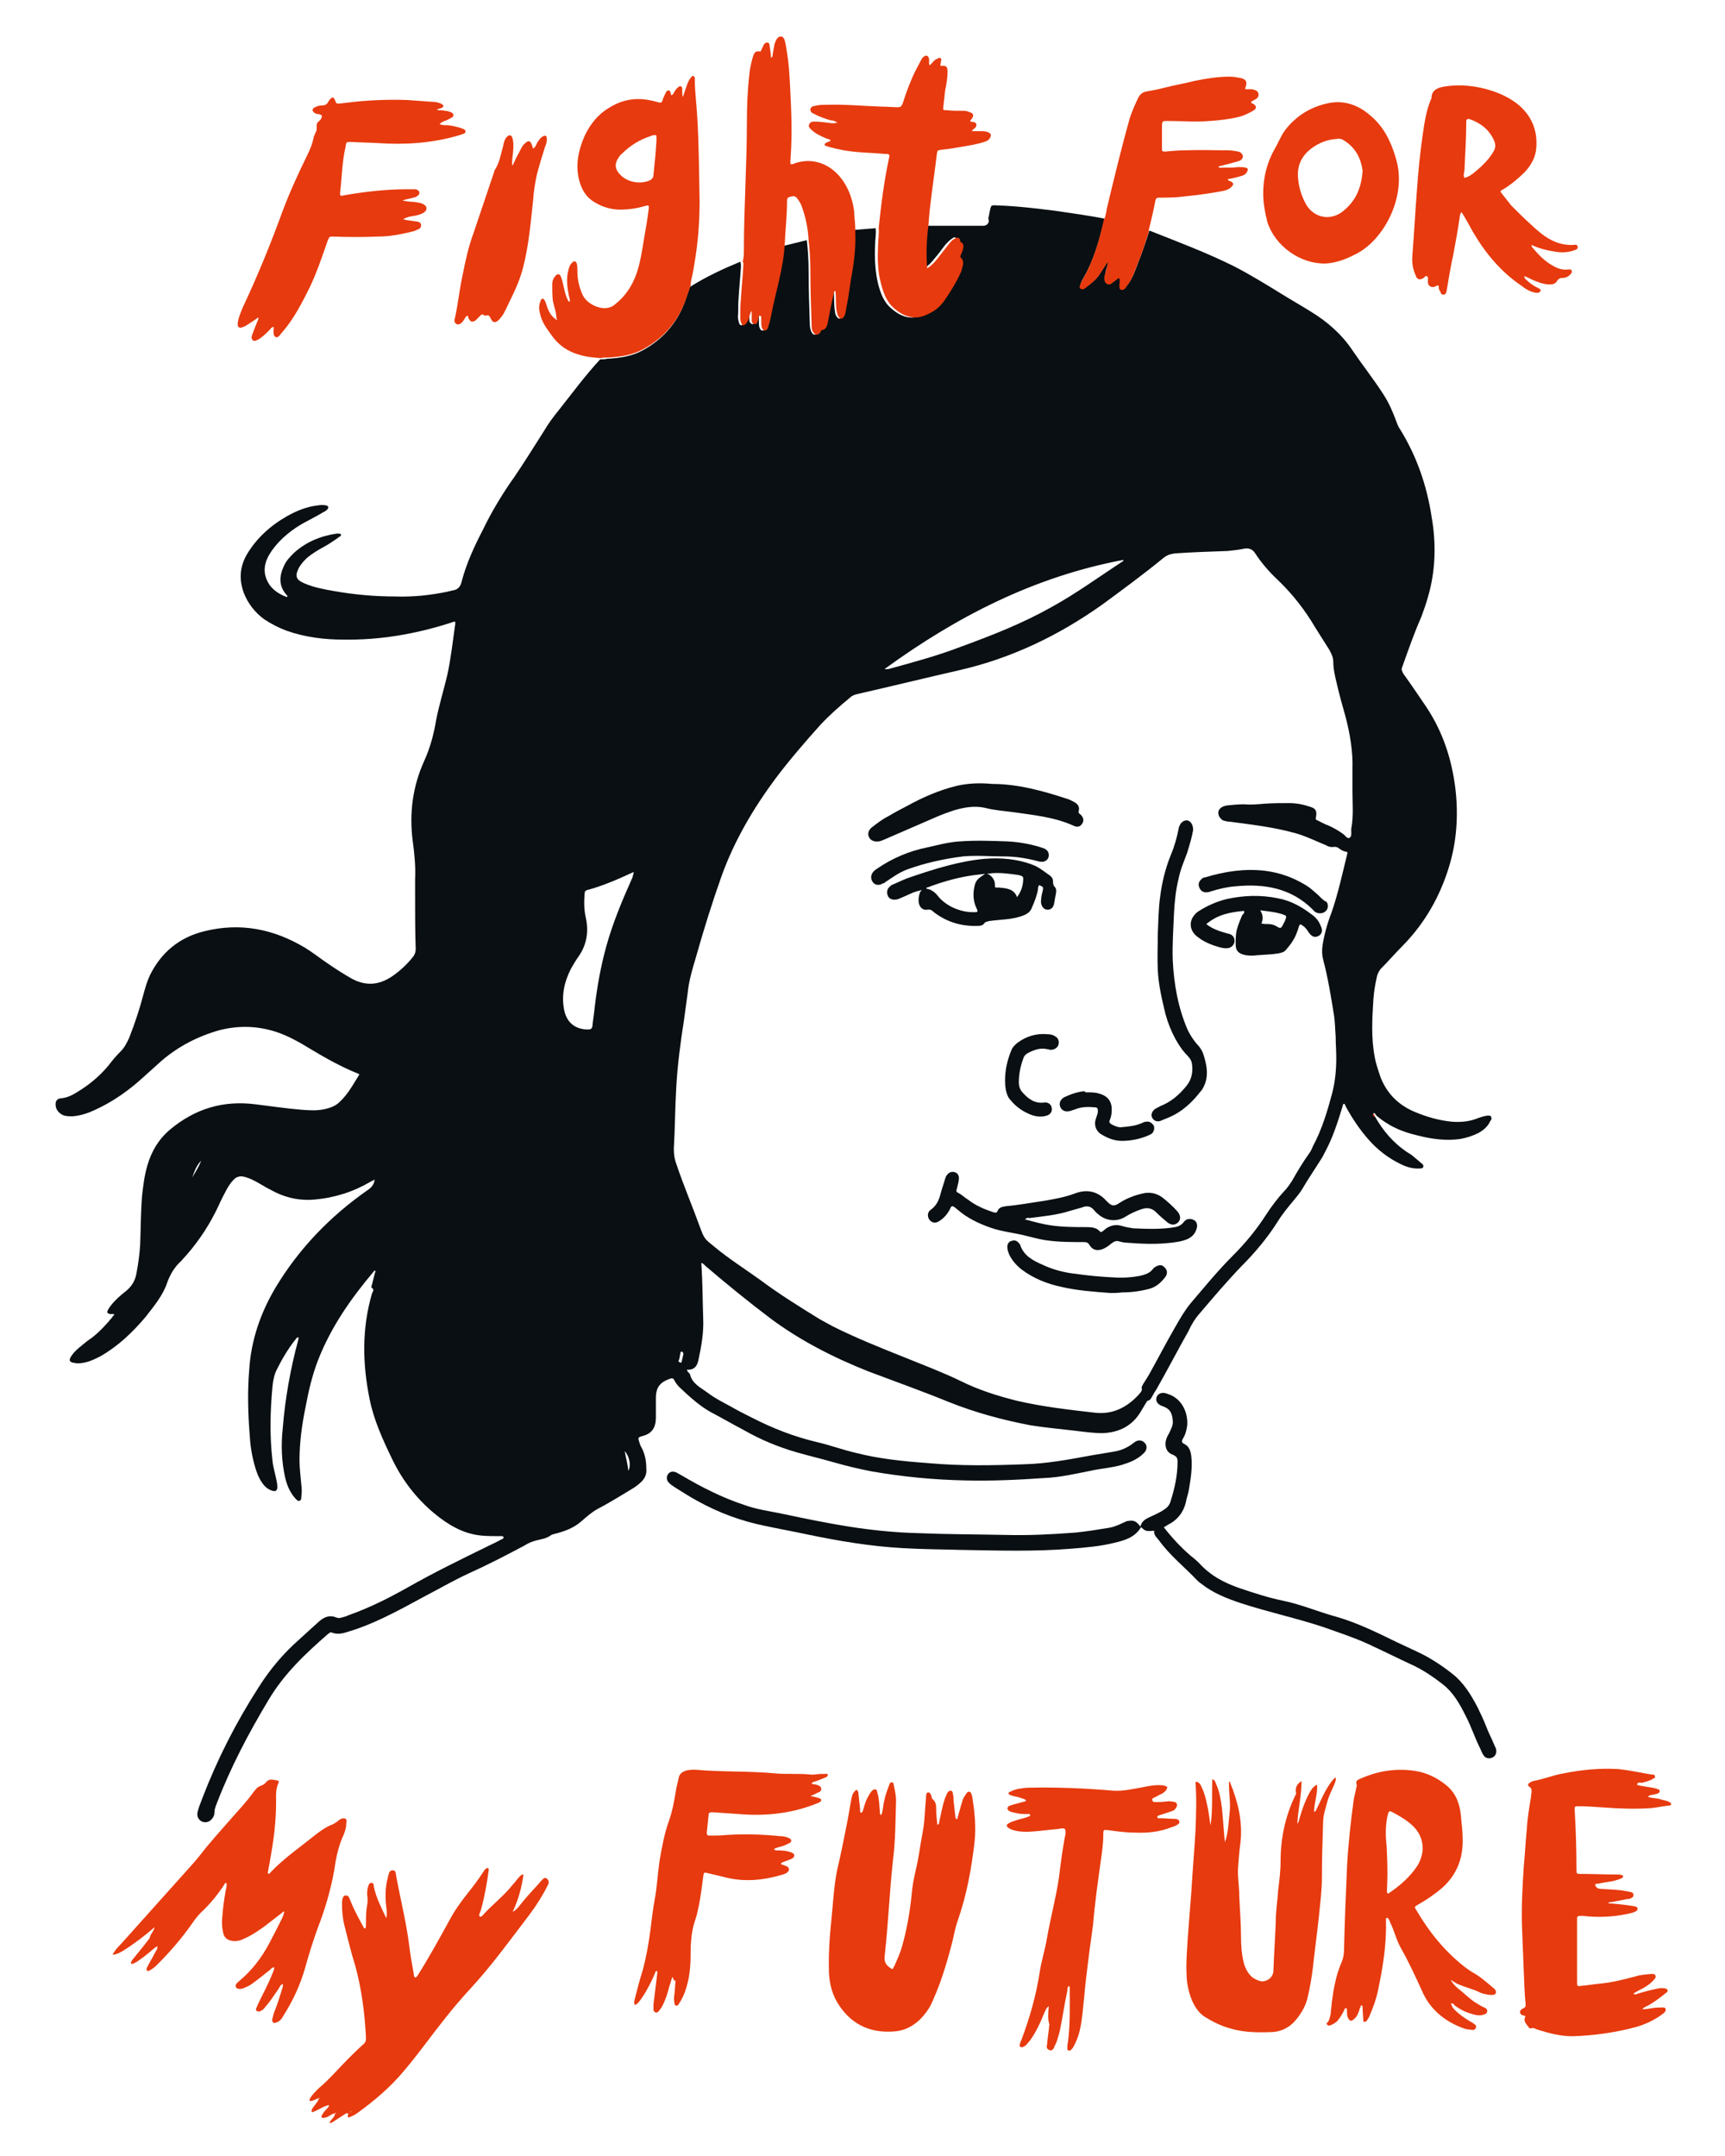 <?xml version="1.0" encoding="utf-8"?>
<!-- Generator: Adobe Illustrator 25.1.0, SVG Export Plug-In . SVG Version: 6.00 Build 0)  -->
<svg version="1.1" id="Layer_1" xmlns="http://www.w3.org/2000/svg" xmlns:xlink="http://www.w3.org/1999/xlink" x="0px" y="0px"
	 viewBox="0 0 288 360" style="enable-background:new 0 0 288 360;" xml:space="preserve">
<style type="text/css">
	.st0{fill:#090F12;}
	.st1{fill:#E73A0E;}
</style>
<g>
	<path class="st0" d="M165.5,34.4c0.3-0.2,0.7-0.1,1-0.1c3.2,0.1,6.5,0.5,9.7,0.9c2.8,0.4,5.5,0.8,8.2,1.3c-0.8,3.4-1.7,6.8-3.5,9.9
		c-0.1,0.2-0.3,0.5-0.4,0.8c-0.1,0.3-0.2,0.6,0,0.8c0.3,0.2,0.5,0.1,0.8-0.1c0.8-0.6,1.6-1.1,2.2-2c0.5-0.8,1-1.5,1.5-2.3
		c0.1,0.2,0,0.3,0,0.4c-0.2,0.6-0.4,1.3-0.5,1.9c-0.1,0.5,0,1.1,0.4,1.3c0.4,0.3,0.8-0.1,1.1-0.3c0.1-0.1,0.3-0.2,0.4-0.3
		c0.2-0.1,0.3-0.4,0.6-0.3c0.1,0.3,0,0.7,0,1c0,0.3-0.1,0.8,0.3,0.9c0.5,0.2,0.6-0.3,0.9-0.6c0.9-1.1,1.3-2.4,1.8-3.7
		c0.7-1.7,1.3-3.6,1.9-5.4c4.8,1.9,9.6,3.7,14.2,6c2.7,1.4,5.3,3,7.9,4.6c1.6,1,3.2,1.9,4.8,2.9c2.8,1.7,5.2,3.8,7,6.5
		c1.7,2.5,3.6,4.9,5.2,7.4c0.9,1.4,1.5,2.8,2.1,4.4c0.2,0.5,0.3,0.9,0.6,1.3c2.8,4.5,4.5,9.4,5.3,14.6c0.8,4.5,0.7,9.1-0.6,13.5
		c-0.3,1.1-0.7,2.2-1.1,3.3c-1.2,2.7-2.2,5.6-3.2,8.4c-0.2,0.4,0,0.7,0.2,1.1c1.3,1.8,2.5,3.6,3.8,5.5c2.8,4.2,4.3,8.8,4.9,13.8
		c0.5,4.4,0.2,8.8-1.1,13c-1.5,4.9-4,9.3-7.6,13c-1.3,1.3-2.5,2.7-3.8,4c-0.3,0.4-0.5,0.8-0.6,1.2c-0.3,1.3-0.5,2.5-0.6,3.8
		c-0.2,3.2-0.4,6.4,0.2,9.6c0.2,1.2,0.6,2.3,1,3.5c1.1,2.8,3.1,4.7,5.8,5.8c1.9,0.8,4,1.4,6.1,1.6c1.4,0.1,2.8,0,4.1-0.5
		c0.5-0.2,1.1-0.4,1.7-0.5c0.3,0,0.5-0.1,0.7,0.1c0.2,0.3,0.1,0.6-0.1,0.8c-0.4,0.9-1.1,1.5-2,2c-1,0.5-2,0.8-3.1,1
		c-2.4,0.3-4.7,0-7-0.6c-1.3-0.3-2.6-0.7-3.8-1.3c-1.1-0.5-2.1-1.2-3.1-2c0-0.1-0.1-0.1-0.1-0.2c-0.1-0.1-0.2-0.3-0.4-0.2
		c-0.1,0.1,0.1,0.2,0.1,0.4c0,0,0,0,0.1,0.1c0,0,0.1,0.1,0.1,0.1c1.3,2.3,3,4.3,5.2,5.8c0.5,0.3,1,0.6,1.4,1c0.4,0.3,0.8,0.7,1.2,1
		c0.2,0.2,0.3,0.3,0.2,0.6c-0.1,0.2-0.3,0.2-0.5,0.2c-1.1,0.1-2.2-0.2-3.2-0.7c-2.1-1-3.9-2.4-5.4-4.1c-1.5-1.7-2.7-3.5-3.8-5.5
		c-0.1-0.2-0.1-0.4-0.3-0.5c-0.3,0.1-0.2,0.4-0.3,0.6c-0.8,2.6-1.6,5.1-2.9,7.5c-0.2,0.4-0.4,0.8-0.6,1.1c-1,1.6-2.1,3.2-3.1,4.9
		c-0.4,0.7-0.9,1.3-1.4,1.9c-1,1.2-2,2.4-2.8,3.7c-1.7,2.7-3.8,5.2-6.1,7.5c-2.4,2.5-4.6,5.1-6.9,7.8c-0.8,0.9-1.4,1.9-1.9,3
		c-1.7,3-3.3,6.1-5,9.1c-0.3,0.6-0.7,1.1-1,1.7c-0.2,0.3-0.3,0.7-0.8,0.8c-0.1,0-0.2,0.3-0.3,0.4c-0.3,0.5-0.6,1-0.9,1.5
		c-1.4,2.3-3.6,3.4-6.3,3.5c-1.5,0-3-0.2-4.6-0.4c-2.5-0.3-4.9-0.5-7.4-0.9c-4.7-0.9-9.2-2.1-13.7-3.9c-4.4-1.8-8.9-3.4-13.4-5.1
		c-5.8-2.3-11.3-5.1-16.3-8.8c-3.7-2.8-7.4-5.8-10.9-8.8c-0.2-0.2-0.4-0.4-0.6-0.5c-0.2,0-0.1,0.1-0.1,0.2c0.2,3,0.2,6,0.3,9.1
		c0.1,2.3-0.3,4.6-0.8,6.9c-0.2,1-0.7,1.7-1.9,1.6c0,0.4,0.4,0.5,0.5,0.8c0.4,1.6,1.8,2.2,3,3.1c1.2,0.9,2.4,1.5,3.7,2.2
		c1.2,0.7,2.4,1.3,3.6,1.9c3.5,1.8,7.1,3.2,10.9,4.1c2.2,0.5,4.3,1.3,6.5,1.8c3.9,1,7.9,1.4,12,1.7c5.4,0.5,10.8,0.4,16.1,0.2
		c3.8-0.1,7.5-0.8,11.3-1.5c1.2-0.2,2.4-0.4,3.6-0.6c1.3-0.2,2.4-0.7,3.4-1.5c0.6-0.5,1.3-0.5,1.8,0c0.5,0.5,0.4,1.3-0.2,1.8
		c-1,1-2.3,1.5-3.6,1.9c-1.7,0.5-3.5,0.6-5.3,1c-2.5,0.5-5.1,1.1-7.7,1.2c-4.3,0.3-8.7,0.5-13,0.4c-5.3-0.1-10.5-0.6-15.7-1.5
		c-2.1-0.4-4.2-0.9-6.3-1.5c-2.1-0.6-4.2-1.1-6.3-1.7c-3.1-0.9-6-2.1-8.8-3.7c-1.9-1-3.8-2.1-5.7-3.1c-1.9-1.1-3.5-2.6-5.1-4.1
		c-0.3-0.3-0.6-0.7-0.8-1.1c-0.2-0.4-0.4-0.4-0.7-0.3c-1.7,0.6-2.4,1.4-2.4,3.3c0,1.1,0,2.1,0,3.2c0,1.6-0.6,2.7-2.3,3.1
		c-0.7,0.2-0.7,0.3-0.5,0.9c0.1,0.3,0.2,0.7,0.4,1c0.6,1.1,0.8,2.3,0.8,3.5c0.1,0.9-0.2,1.6-0.8,2.2c-0.6,0.6-1.2,1-1.9,1.4
		c-1.8,1.1-3.6,2.2-5.5,3.2c-0.9,0.5-1.7,1.2-2.5,1.9c-1.1,1-2.4,1.6-3.8,2c-0.5,0.2-1.1,0.2-1.5,0.5c-0.7,0.5-1.5,0.6-2.3,0.8
		c-0.8,0.2-1.5,0.5-2.1,0.9c-3,1.6-6.1,3.2-9.2,4.6c-2.6,1.2-5,2.6-7.5,3.9c-2.2,1.2-4.4,2.4-6.7,3.5c-1.9,0.9-3.8,1.7-5.8,2.3
		c-0.9,0.3-1.9,0.6-2.9,0.2c-0.3-0.1-0.4,0.1-0.6,0.2c-3.8,3.3-7.4,6.7-10,11.1c-3.3,5.5-6.3,11.2-8.6,17.2c-0.2,0.5-0.4,1-0.4,1.5
		c0,0.5-0.2,0.9-0.5,1.2c-0.4,0.5-1.2,0.6-1.7,0.3c-0.5-0.3-0.8-0.9-0.6-1.6c0.2-0.8,0.5-1.5,0.8-2.3c2.5-6.5,5.6-12.6,9.4-18.5
		c1.9-3,4.1-5.6,6.7-7.9c1.1-1,2.2-2,3.3-3c0.9-0.8,1.8-1.2,3-0.7c0.3,0.1,0.5,0.1,0.8,0c0.4-0.1,0.8-0.2,1.2-0.4
		c3.4-1.2,6.6-2.8,9.8-4.6c4.4-2.5,8.9-4.7,13.4-6.9c0.8-0.4,1.5-0.7,2.2-1.1c0.2-0.1,0.4-0.1,0.5-0.4c-0.2-0.3-0.5-0.2-0.7-0.2
		c-1,0-2.1,0-3.1-0.1c-3-0.3-5.5-1.8-7.8-3.7c-3-2.5-5.3-5.5-7-9c-1.6-3.3-3.1-6.6-3.8-10.1c-1.2-5.9-1.3-11.8,0.4-17.6
		c0.1-0.3,0.5-0.7-0.1-1c0,0,0-0.3,0.1-0.5c0.1-0.4,0.2-0.8,0.3-1.2c0.1-0.4,0.2-0.8,0.3-1.1c-0.2-0.1-0.2,0-0.3,0.1
		c-3.8,4.5-7.1,9.2-9.3,14.8c-1,2.6-1.6,5.2-2.1,7.9c-0.6,2.9-1,5.9-1,8.8c0,1.4,0.2,2.8,0.3,4.1c0.1,0.7,0.1,1.3,0,2
		c0,0.3,0,0.6-0.3,0.7c-0.3,0.1-0.5-0.2-0.7-0.4c-0.9-1-1.4-2.2-1.7-3.5c-0.6-2.7-0.7-5.4-0.4-8.2c0.4-5,1.3-10,2.6-14.8
		c0-0.1,0.1-0.3,0-0.4c-0.3,0-0.4,0.3-0.5,0.4c-1.2,1.5-2.2,3.2-3.1,5c-0.4,0.8-0.6,1.7-0.7,2.7c-0.4,4.2-0.5,8.4,0,12.6
		c0.1,1,0.4,1.9,0.6,2.9c0.1,0.5,0.2,0.9,0.2,1.4c0,0.6-0.3,0.8-0.9,0.6c-0.9-0.3-1.4-0.9-1.9-1.7c-0.4-0.7-0.7-1.5-0.9-2.2
		c-0.5-1.7-0.8-3.4-0.9-5.2c-0.3-3.7-0.4-7.4-0.1-11c0.3-5,1.9-9.6,4.4-13.8c3.9-6.5,9.1-11.9,15.4-16.3c0.6-0.4,1-0.9,1.1-1.5
		c0-0.1,0.1-0.1,0-0.2c-0.1-0.1-0.1,0-0.1,0.1c-0.2,0-0.3,0.1-0.5,0.2c-2.9,1.7-6,2.7-9.4,3c-2.3,0.2-4.4-0.2-6.5-1.2
		c-1-0.5-1.9-1-2.9-1.6c-0.7-0.4-1.5-0.8-2.3-1c-0.8-0.2-1.4,0-1.9,0.6c-0.4,0.4-0.7,0.9-1,1.4c-0.5,0.9-1,1.9-1.4,2.8
		c-1.4,3-3.2,5.8-5.4,8.3c-0.3,0.3-0.6,0.7-0.9,1c-1.1,1-1.8,2.2-2.3,3.6c-0.7,2.1-2.2,3.9-3.6,5.7c-2.2,2.6-4.6,4.9-7.6,6.6
		c-0.8,0.4-1.6,0.8-2.5,1c-0.5,0.1-1.1,0.2-1.6,0.1c-1.1-0.1-1.2-0.5-0.6-1.3c0.4-0.6,1-1.1,1.6-1.6c0.6-0.5,1.1-0.9,1.7-1.3
		c1.3-1,2.4-2.2,3.4-3.4c0.1-0.2,0.3-0.4,0.4-0.5c-0.3-0.2-0.6,0-0.8-0.1c-0.4-0.1-0.5-0.3-0.3-0.6c0.1-0.3,0.3-0.5,0.5-0.8
		c0.7-0.9,1.6-1.7,2.5-2.4c1-0.8,1.6-1.8,1.8-3.1c0.3-1.6,0.5-3.1,0.6-4.7c0.1-2.7,0.1-5.4,0.3-8c0.2-1.8,0.4-3.5,0.9-5.2
		c0.7-2.4,1.9-4.4,3.8-6c4.2-3.5,8.9-4.9,14.3-4.2c2.5,0.3,5.1,0.7,7.6,0.9c1.3,0.1,2.6,0.2,3.9-0.1c0.9-0.2,1.8-0.5,2.5-1.2
		c1.4-1.3,2.3-3,3.3-4.6c-0.2-0.1-0.3-0.2-0.4-0.2c-2.7-1.1-5.2-2.5-7.7-4c-1.8-1.1-3.7-2.2-5.8-2.9c-3.1-1-6.2-1.1-9.4-0.3
		c-3.6,1-6.9,2.7-9.7,5.1c-1,0.9-2,1.8-3,2.7c-2.5,2.3-5.2,4.2-8.3,5.6c-1.1,0.5-2.3,0.9-3.6,1c-0.5,0-1.1,0-1.6-0.2
		c-0.6-0.3-1.1-0.8-1.2-1.5c-0.1-0.7,0.1-1.2,0.8-1.3c1.4-0.1,2.4-0.8,3.5-1.5c1.7-1.1,3.3-2.5,4.6-4.1c0.6-0.8,1.2-1.5,1.9-2.2
		c0.7-0.7,1.1-1.5,1.5-2.4c0.9-2.3,1.7-4.7,2.3-7c0.3-1.1,0.6-2.2,1.1-3.3c1.9-3.9,5-6.4,9.1-7.4c6-1.5,11.6-0.4,16.9,2.8
		c1.3,0.8,2.4,1.7,3.6,2.5c1.3,0.9,2.7,1.8,4.1,2.6c2.4,1.3,4.6,1.1,6.8-0.4c1.3-0.9,2.5-2,3.5-3.3c0.3-0.4,0.4-0.8,0.4-1.3
		c-0.1-2.9-0.1-5.8-0.1-8.6c0-1,0-2,0-3c0.1-2.1-0.1-4.2-0.4-6.4c-0.6-4.6,0-9.1,1.9-13.3c1-2.2,1.6-4.4,2-6.8
		c0.5-2.6,1.3-5.1,1.9-7.7c0.6-2.8,0.9-5.6,1.3-8.4c0-0.1,0-0.2,0-0.4c-0.4,0-0.7,0.2-1.1,0.3c-5.7,1.8-11.6,2.8-17.6,2.7
		c-3.2,0-6.4-0.4-9.5-1.5c-1.3-0.5-2.5-1.1-3.7-1.9c-1.5-1.1-2.7-2.6-3.4-4.4c-0.8-2.2-0.7-4.3,0.5-6.4c1.6-2.7,3.9-4.8,6.7-6.4
		c1.6-0.9,3.3-1.6,5.1-1.8c0.5-0.1,1-0.1,1.5,0c0.3,0.1,0.4,0.3,0.2,0.6c-0.2,0.2-0.4,0.4-0.7,0.5c-0.8,0.5-1.6,0.9-2.5,1.4
		c-2,1-3.8,2.3-5.3,4c-0.6,0.7-1.2,1.5-1.6,2.4c-0.7,1.6-0.5,3.1,0.5,4.5c0.7,0.9,1.7,1.5,2.8,1.9c0.1-0.1,0.1-0.2,0-0.3
		c-1.4-1.5-1.3-3.2-0.5-4.9c0.4-0.9,1-1.5,1.7-2.2c2-1.8,4.4-2.8,7.1-3.2c0.1,0,0.2,0,0.3,0c0.1,0,0.3,0,0.4,0.1
		c0.1,0.2,0,0.3-0.2,0.4c-0.4,0.3-0.8,0.6-1.3,0.9c-0.7,0.5-1.5,0.9-2.2,1.3c-0.8,0.5-1.6,1-2.2,1.6c-0.4,0.4-0.8,0.9-1.1,1.4
		c-0.7,1.4-0.5,2,0.9,2.6c1.6,0.7,3.3,1,5,1.3c3.4,0.6,6.8,0.9,10.2,0.9c2.9,0.1,5.8-0.2,8.7-0.8c0.3-0.1,0.5-0.1,0.8-0.2
		c0.9-0.1,1.4-0.6,1.6-1.6c0.8-3,2.1-5.8,3.5-8.5c1.5-3.1,3.3-6.1,5.3-8.9c1.7-2.5,3.3-5.1,4.9-7.6c0.7-1.2,1.5-2.3,2.4-3.4
		c2.3-2.9,4.5-5.9,7-8.6c0.4,0,0.8,0,1.2-0.1c2-0.1,4.1-0.4,5.9-1.4c3.3-1.8,5.7-4.5,7-8c0.3-0.9,0.6-1.7,0.9-2.6
		c2.7-1.7,5.5-3,8.4-4.2c0.1,0.3,0.1,0.6,0.1,0.8c-0.1,1.8-0.3,3.6-0.4,5.4c-0.1,1,0,2-0.1,3c0,0.4,0.1,0.7,0.2,1.1
		c0.2,0.4,0.5,0.4,0.7,0.1c0.3-0.4,0.5-0.8,0.6-1.2c0.1-0.3,0.1-0.6,0.4-1c0,0.7,0,1.1,0,1.6c0,0.3,0.2,0.5,0.4,0.6
		c0.3,0.1,0.5-0.2,0.6-0.4c0.1-0.2,0.1-0.5,0.2-0.8c0-0.1,0.1-0.2,0.2-0.2c0.2,0,0.2,0.1,0.2,0.3c0,0.2,0,0.5,0,0.7
		c0,0.3,0,0.7,0.1,1c0.1,0.2,0.2,0.5,0.5,0.5c0.3,0,0.4-0.2,0.5-0.4c0.2-0.3,0.3-0.6,0.3-1c0.3-1.2,0.5-2.5,0.8-3.7
		c0.7-3,1.5-5.9,1.7-9c1.4-0.3,2.8-0.7,4.1-1c0.2,1.7,0.3,3.5,0.3,5.2c0,2.9,0.1,5.9,0.2,8.8c0,0.5,0.1,1,0.3,1.4
		c0.3,0.5,0.7,0.5,1.1,0.1c0.2-0.2,0.2-0.5,0.4-0.5c0.7-0.1,0.8-0.7,0.9-1.2c0.4-1.6,0.7-3.2,1-4.8c0-0.2,0-0.4,0.3-0.5
		c0.1,1.1,0,2.3,0.2,3.4c0,0.3,0.1,0.6,0.3,0.9c0.3,0.4,0.6,0.4,0.9,0c0.3-0.5,0.3-1,0.4-1.5c0.2-1.4,0.4-2.9,0.7-4.3
		c0.4-2.7,0.9-5.3,0.8-8.1c0-0.2,0-0.4,0-0.6c1.2-0.1,2.5-0.2,3.7-0.3c0.1,1-0.1,1.9-0.1,2.8c-0.1,2.2,0,4.4,0.5,6.5
		c0.4,1.5,0.9,3,2.2,4.1c1.6,1.4,3.3,2,5.3,1.1c1.2-0.5,2.2-1.2,3-2.3c1.1-1.6,2.1-3.2,2.9-5c0.2-0.4,0.3-0.8,0.3-1.2
		c0.1-0.4,0.1-0.8-0.3-1c-0.2-0.2-0.2-0.3-0.1-0.5c0.1-0.2,0.2-0.5,0.3-0.7c0.2-0.5,0.4-1.1-0.3-1.5c-0.1,0-0.1-0.2-0.1-0.3
		c-0.2-0.5-0.4-0.6-0.8-0.3c-0.5,0.3-0.8,0.7-1.2,1.1c-0.6,0.8-1.2,1.6-1.8,2.3c-0.5,0.6-0.9,1.1-1.7,1.6c-0.1-2.5-0.1-4.8,0.2-7.1
		c1.7,0,3.5,0,5.2,0c1.5,0,3,0,4.5,0c0.6,0,1.1-0.6,0.8-1.2C165.2,35.8,165.2,35.1,165.5,34.4z M33.6,193.8
		c-0.8,0.8-1.1,1.7-1.5,2.8C32.7,195.6,33.2,194.8,33.6,193.8L33.6,193.8L33.6,193.8z M225.8,132c0-1.2,0-2.4,0-3.5
		c0.1-3-0.4-6-1.2-9c-0.5-1.8-1-3.5-1.4-5.3c-0.3-1.2-0.6-2.5-0.6-3.7c0-0.7-0.3-1.3-0.6-1.9c-0.8-1.3-1.6-2.5-2.4-3.8
		c-1.7-2.9-3.8-5.6-6.2-7.9c-1.5-1.4-2.8-2.9-3.9-4.6c-0.4-0.6-1-0.8-1.7-0.7c-0.9,0.2-1.9,0.3-2.8,0.4c-2.9,0.1-5.9,0.2-8.8,0.4
		c-0.8,0.1-1.4,0.3-2,0.8c-3.3,2.7-6.7,5.2-10.1,7.7c-7.3,5.2-15.2,9-23.9,11c-5.7,1.3-11.4,2.7-17.1,4c-0.5,0.1-0.9,0.3-1.2,0.6
		c-1.7,1.4-3.4,2.9-4.9,4.5c-2.6,2.9-5.2,5.9-7.6,9.1c-3.7,5-6.8,10.3-8.9,16.1c-1.6,4.5-3,9-4.3,13.6c-0.6,2-1.2,4-1.4,6.1
		c-0.2,1.5-0.4,2.9-0.6,4.4c-0.6,3.8-1.1,7.6-1.3,11.4c-0.2,3.4-0.2,6.7-0.4,10.1c0,0.9,0.1,1.7,0.4,2.5c1.2,3.6,2.7,7.1,4,10.7
		c0.7,1.9,0.8,1.9,2.4,3.2c2.4,2,5.1,3.7,7.6,5.5c3.2,2.4,6.6,4.5,10,6.6c0.7,0.4,1.5,0.8,2.2,1.2c3.8,1.9,7.8,3.5,11.8,5.1
		c3.2,1.3,6.4,2.5,9.5,4c3,1.5,6.2,2.5,9.4,3.3c4.3,1,8.7,1.5,13.1,2c2.9,0.3,5.2-0.9,7.1-2.9c0.3-0.4,0.8-0.7,0.6-1.3
		c0-0.1,0.1-0.3,0.2-0.5c0.3-0.5,0.7-1.1,1-1.6c1.5-2.7,2.9-5.4,4.4-8c0.8-1.4,1.6-2.8,2.6-4c2.3-2.7,4.5-5.4,7-7.9
		c2.1-2.1,4-4.4,5.6-6.9c0.9-1.4,1.9-2.7,3-3.9c0.5-0.5,0.9-1.1,1.3-1.7c0.9-1.6,1.8-3.1,2.8-4.5c0.3-0.4,0.5-0.8,0.7-1.3
		c1.5-2.8,2.4-5.8,3.2-8.8c0.5-1.9,0.7-3.9,0.7-5.9c0-1.2-0.1-2.4-0.1-3.6c-0.1-1.2-0.1-2.5-0.3-3.7c-0.5-3.1-1-6.2-1.8-9.2
		c-0.2-0.8-0.2-1.5-0.1-2.3c0.3-1.9,0.8-3.7,1.5-5.5c1.1-3.2,1.8-6.4,2.6-9.7c0.1-0.3,0.1-0.5-0.3-0.5c-0.4-0.1-0.7-0.3-1-0.5
		c-0.2-0.2-0.5-0.3-0.8-0.3c-0.5,0.1-1,0-1.5-0.3c-1.7-0.7-3.3-1.5-5.1-2c-3.6-1-7.2-1.4-10.9-1.9c-0.4,0-0.7-0.1-1.1-0.2
		c-0.5-0.3-0.8-0.8-0.8-1.3c0-0.5,0.4-0.9,1-1.1c0.1,0,0.3-0.1,0.4-0.1c0.9-0.1,1.9-0.2,2.8-0.2c1.2,0.1,2.4,0,3.5-0.1
		c1.4-0.1,2.8-0.1,4.1-0.1c1.2,0,2.3,0.2,3.5,0.6c1,0.3,1.2,0.7,1,1.8c-0.1,0.3,0,0.4,0.3,0.5c0.6,0.3,1.1,0.6,1.7,0.8
		c0.9,0.4,1.8,0.9,2.6,1.5c0.3,0.2,0.6,0.8,1,0.6c0.4-0.2,0.3-0.8,0.3-1.2c0-0.1,0-0.2,0-0.3C226,136.3,225.8,134.2,225.8,132z
		 M147.7,111.7c0.3,0.1,0.5,0,0.7,0c4-1.1,8.1-2.2,12-3.7c5.2-1.9,10.3-3.9,15.1-6.6c4.2-2.3,8-5.1,12-7.7c0.1-0.1,0.1-0.1,0-0.2
		C172.7,96.3,159.8,102.9,147.7,111.7z M105.8,145.6c-2.6,1.2-5.1,2.3-7.7,3c-0.4,0.1-0.5,0.3-0.5,0.7c-0.1,1.3-0.1,2.6,0.2,3.9
		c0.5,2.3,0.2,4.5-1.2,6.5c-0.5,0.7-0.9,1.4-1.3,2.1c-1.1,2.2-1.6,4.4-1.1,6.9c0.5,2.3,2.1,3.2,4,3.2c0.4,0,0.6-0.1,0.7-0.5
		c0.1-1.1,0.3-2.2,0.4-3.3c0.4-3.4,1-6.7,1.9-10c1.1-4,2.7-7.8,4.4-11.6C105.6,146.3,105.8,146,105.8,145.6z M104.3,242.3
		c0.2,1.2,0.5,2.1,0.6,3.3C105.4,244.7,105.1,243.2,104.3,242.3z M114.1,226.1c0-0.2-0.1-0.3-0.2-0.4c-0.2,0-0.3,0-0.3,0.2
		c-0.1,0.4-0.1,0.9-0.3,1.3c-0.1,0.1,0.1,0.2,0.2,0.3c0.2,0.1,0.3,0,0.3-0.1C113.9,227,114,226.5,114.1,226.1z"/>
	<path class="st1" d="M156.5,304.7c0.3-0.1,0.3-0.3,0.3-0.5c0.3-1.2,0.5-2.5,0.9-3.7c0.1-0.4,0.3-0.7,0.4-1c0.1-0.2,0.3-0.5,0.6-0.5
		c0.3,0,0.4,0.3,0.4,0.6c0.1,0.3,0.1,0.7,0.1,1c0.1,0.9,0.2,1.8,0.3,2.7c0,0.2,0,0.3,0.3,0.5c0.1-0.4,0.2-0.7,0.3-1.1
		c0.2-0.6,0.3-1.2,0.5-1.7c0.1-0.5,0.3-0.9,0.6-1.3c0.2-0.3,0.3-0.6,0.7-0.5c0.3,0.1,0.3,0.5,0.4,0.7c0.4,2.5,0.7,5.1,0.4,7.7
		c-0.5,4.4-1.3,8.8-2.8,13.1c-0.5,1.4-0.7,2.9-1.1,4.3c-0.8,3-1.7,6-3,8.9c-0.5,1.3-1.3,2.4-2.3,3.4c-1.2,1.1-2.6,1.8-4.2,1.9
		c-3.8,0.3-6.9-1-9.1-4.2c-1.2-1.7-1.7-3.6-1.8-5.6c-0.1-2.9,0.1-5.9,0.4-8.8c0.3-2.8,0.4-5.7,1-8.5c0.6-2.5,1.1-5.1,1.6-7.6
		c0.3-1.5,0.5-2.9,0.8-4.4c0.1-0.4,0.2-0.7,0.5-1c0.1-0.1,0.2-0.3,0.4-0.2c0.1,0.1,0.1,0.2,0.2,0.4c0.1,0.9,0.2,1.9,0.3,2.8
		c0,0.2-0.1,0.5,0.2,0.6c0.3-0.2,0.3-0.6,0.4-0.8c0.2-0.7,0.4-1.4,0.8-2c0.1-0.3,0.3-0.5,0.5-0.8c0.2-0.2,0.4-0.4,0.7-0.3
		c0.3,0.1,0.2,0.4,0.3,0.6c0.3,1,0.3,2.1,0.4,3.2c0,0.2,0,0.3,0.2,0.5c0.3-0.6,0.3-1.2,0.4-1.8c0.2-1.1,0.5-2.1,0.9-3.1
		c0-0.1,0.1-0.2,0.1-0.3c0.1-0.2,0.2-0.3,0.4-0.3c0.2,0,0.3,0.2,0.3,0.4c0.2,0.9,0.4,1.8,0.4,2.7c-0.1,3.3-0.1,6.6-0.5,9.8
		c-0.3,2.7-0.5,5.4-0.7,8.1c-0.2,2.7-0.4,5.3-0.7,8c-0.1,0.8,0.1,1.4,0.8,1.9c0.5,0.4,0.5,0.4,0.8-0.2c0.5-1.1,1-2.2,1.3-3.3
		c0.8-2.8,1.3-5.7,1.6-8.6c0.1-1.4,0.4-2.9,0.7-4.2c0.5-2,0.7-4,1.1-6c0.4-2,0.4-4,0.6-6c0-0.1,0-0.2,0-0.3c0.1-0.3,0-0.6,0.4-0.6
		c0.3,0,0.4,0.3,0.5,0.6c0.1,0.2,0,0.4,0.2,0.5c0.6,0.5,0.6,1.1,0.6,1.8C156.3,302.9,156.4,303.8,156.5,304.7z"/>
	<path class="st1" d="M115.3,47.7c-0.3,0.9-0.6,1.7-0.9,2.6c-1.3,3.5-3.7,6.2-7,8c-1.8,1-3.9,1.3-5.9,1.4c-0.4,0-0.8,0-1.2,0.1
		c-1.2-0.1-2.5-0.2-3.7-0.6c-1.7-0.5-3.1-1.4-4.2-2.8c-0.8-1.1-1.7-2.2-2.1-3.5c-0.2-0.7-0.4-1.4-0.2-2.2c0.1-0.2,0.1-0.4,0.2-0.6
		c0.2-0.3,0.4-0.3,0.6,0c0.2,0.3,0.3,0.7,0.4,1c0.3,0.9,0.7,1.7,1.5,2.2c0,0.1,0,0.1,0.1,0.1c0,0,0.1,0,0.1-0.1c0-0.1,0-0.1-0.1-0.1
		c0-1-0.4-2-0.6-3c-0.1-0.9-0.1-1.8-0.1-2.7c0-0.6,0.2-1.1,0.6-1.5c0.3-0.3,0.6-0.3,0.8,0.1c0.2,0.4,0.3,0.9,0.4,1.3
		c0.2,0.9,0.4,1.9,0.8,2.7c0,0.1,0.1,0.2,0.3,0.3c0.1-0.3,0-0.6-0.1-0.9c-0.3-1.5-0.5-3-0.1-4.4c0.1-0.5,0.3-1,0.7-1.3
		c0.3-0.3,0.5-0.2,0.7,0.2c0.1,0.4,0.1,0.9,0.1,1.3c0,1.4,0.3,2.7,0.9,4c0.7,1.4,2.7,2.4,4.2,2.1c0.5-0.1,0.9-0.3,1.2-0.6
		c1.8-1.4,2.9-3.2,3.6-5.2c0.6-1.8,0.9-3.7,1.2-5.6c0.3-1.7,0.6-3.4,0.8-5.1c0.1-0.6,0-0.7-0.6-0.5c-1.4,0.4-2.7,0.6-4.2,0.6
		c-1.4,0-2.8-0.4-4-1.1c-1.7-0.9-2.5-2.4-2.9-4.2c-0.5-2.4,0-4.7,1-7c0.9-1.9,2.2-3.6,4.1-4.7c2.5-1.6,5.1-1.8,7.9-1
		c0.1,0,0.3,0.1,0.4,0.1c0.3,0.1,0.5,0,0.6-0.3c0.1-0.4,0.3-0.8,0.5-1.2c0.1-0.2,0.2-0.5,0.5-0.5c0.4,0,0.3,0.4,0.4,0.6
		c0,0.1,0.1,0.2,0.1,0.2c0.3-0.1,0.4-0.4,0.5-0.6c0.2-0.3,0.4-0.6,0.7-0.8c0.3-0.2,0.5-0.1,0.6,0.2c0,0.2,0,0.4,0,0.6
		c0,0.3,0,0.6,0.1,0.9c0.3-0.8,0.5-1.5,0.8-2.3c0.2-0.4,0.3-0.7,0.6-1c0.1-0.1,0.2-0.3,0.4-0.2c0.1,0.1,0.2,0.2,0.2,0.4
		c0,0.1,0,0.1,0,0.2c0,2,0.3,4.1,0.4,6.1c0.3,4.7,0.3,9.4,0.4,14.1c0,3.2-0.2,6.3-0.7,9.5c-0.2,1.3-0.4,2.6-0.7,3.8
		C115.3,47.3,115.3,47.5,115.3,47.7z M109.6,23.5C109.6,23.5,109.6,23.5,109.6,23.5c0-0.2,0-0.3,0-0.5c0-0.5,0-0.5-0.6-0.4
		c-0.1,0-0.2,0-0.3,0.1c-1.9,0.6-3.5,1.6-4.9,3c-0.3,0.2-0.5,0.6-0.7,0.9c-0.4,0.7-0.4,1.4,0,2c1,1.6,3.3,2.3,5.2,1.6
		c0.5-0.2,0.8-0.5,0.8-1C109.3,27.2,109.5,25.4,109.6,23.5z"/>
	<path class="st1" d="M273.3,298c0.4,0.2,0.9,0.2,1.3,0.3c0.7,0.1,1.4,0.2,2.1,0.4c0.2,0.1,0.4,0.1,0.4,0.4c0,0.2-0.2,0.3-0.4,0.4
		c-0.5,0.2-1.1,0.1-1.6,0.5c0.7,0.3,1.3,0.2,2,0.4c0.5,0.2,1.1,0.2,1.6,0.5c0.2,0.1,0.3,0.2,0.3,0.3c0,0.3-0.3,0.3-0.5,0.3
		c-0.9,0.1-1.8,0.3-2.7,0.4c-2.7,0.2-5.4,0.1-8.1-0.1c-1.4-0.1-2.8-0.2-4.2-0.2c-0.6,0-0.6,0-0.6,0.6c0.2,3.3,0.3,6.6,0.3,9.9
		c0,0.8,0,0.8,0.8,0.8c2,0,4,0.1,6,0.1c0.3,0,0.5,0,0.8,0.1c0.1,0.1,0.2,0.1,0.2,0.2c0,0.1-0.1,0.2-0.2,0.3
		c-0.7,0.3-1.4,0.5-2.1,0.6c-0.8,0.1-1.6,0.3-2.4,0.4c0.1,0.6,0.5,0.8,1,0.8c1.4,0.1,2.9,0.1,4.3,0.4c0.2,0,0.4,0.1,0.6,0.1
		c0.3,0.1,0.6,0.2,0.5,0.6c0,0.3-0.3,0.4-0.5,0.5c-0.2,0.1-0.4,0.1-0.6,0.1c-0.8,0.2-1.6,0.3-2.5,0.5c-0.2,0-0.5,0-0.6,0.2
		c1.2,0.1,2.5,0.2,3.7,0.4c0.2,0,0.5,0.1,0.7,0.1c0.2,0.1,0.5,0.1,0.5,0.4c0,0.3-0.2,0.4-0.4,0.5c-0.4,0.2-0.9,0.3-1.4,0.4
		c-2.4,0.5-4.9,0.6-7.4,0.3c-0.1,0-0.3,0-0.4,0c-0.3,0-0.5,0.1-0.5,0.4c0,0.1,0,0.3,0,0.4c0,3.4,0,6.7,0,10.1c0,0.1,0,0.2,0,0.3
		c0,0.5,0.1,0.6,0.6,0.5c1.1-0.1,2.3-0.3,3.4-0.4c2-0.2,3.9-0.7,5.8-1.2c0.9-0.3,1.8-0.3,2.6-0.4c0.3,0,0.6,0,0.7,0.3
		c0.1,0.3-0.1,0.5-0.3,0.7c-0.6,0.7-1.4,1.2-2.2,1.6c-0.4,0.2-0.8,0.4-1.2,0.7c0.3,0.2,0.5,0.1,0.7,0c1-0.3,2.1-0.6,3.1-0.8
		c0.4-0.1,0.9-0.2,1.4-0.1c0.2,0,0.4,0.1,0.5,0.3c0.1,0.2-0.1,0.4-0.3,0.5c-1,0.8-2,1.6-3.2,2.2c-0.2,0.1-0.5,0.2-0.7,0.5
		c0.6,0,1.1-0.1,1.7-0.2c0.6-0.1,1.2-0.1,1.8-0.1c0.4,0,0.5,0.3,0.3,0.7c-0.2,0.3-0.5,0.4-0.7,0.6c-1.3,0.9-2.8,1.6-4.3,2
		c-3.4,0.9-6.9,1.4-10.5,1.5c-2,0-3.9-0.5-5.8-1.1c-0.3-0.1-0.7-0.4-1.1-0.2c-0.1,0-0.2,0-0.3-0.1c-0.4-0.6-1.1-1.1-0.6-1.9
		c-0.1,0-0.1-0.1-0.1-0.1c-0.3-0.1-0.7-0.1-0.8-0.5c-0.1-0.4,0.2-0.6,0.6-0.8c0.4-0.2,0.3-0.5,0.3-0.8c-0.2-1.8-0.2-3.6-0.3-5.4
		c-0.1-2.5-0.2-5.1-0.3-7.6c-0.1-3.3,0.1-6.6,0.3-9.8c0.2-2.1,0.3-4.1,0.5-6.2c0.1-1.8,0.4-3.6,0.7-5.4c0-0.3,0.1-0.7,0.1-1
		c0-0.3,0-0.5-0.3-0.7c-0.4-0.3-0.4-0.5,0.1-0.8c0.1-0.1,0.3-0.1,0.4-0.2c1.8-0.3,3.4-1,5.2-1.3c3-0.6,6.1-0.9,9.2-0.7
		c1.8,0.2,3.6,0.6,5.4,0.9c0.1,0,0.1,0,0.2,0c0.2,0,0.4,0.1,0.4,0.3c0.1,0.3-0.2,0.3-0.3,0.4c-0.6,0.4-1.3,0.5-1.9,0.7
		C273.7,297.6,273.4,297.6,273.3,298z"/>
	<path class="st1" d="M217.3,297.4c0,2.5-0.6,4.8-0.7,7.1c0.3-0.3,0.3-0.7,0.4-1c0.4-1.4,0.9-2.8,1.6-4.1c0.3-0.5,0.6-1.1,1.3-1.4
		c0.1,1.6-0.5,3-0.5,4.5c0.3,0,0.3-0.2,0.4-0.4c0.7-1.4,1.3-2.9,2.2-4.2c0.3-0.4,0.5-0.8,1-1.1c0.1,0.4-0.1,0.8-0.2,1.1
		c-0.4,0.9-0.8,1.7-1.1,2.6c-0.3,1.2-0.8,2.5-0.8,3.8c-0.1,3.1-0.2,6.2-0.2,9.2c0,2.2-0.3,4.4-0.5,6.5c-0.3,2.8-0.7,5.7-1,8.5
		c-0.2,1.7-0.5,3.4-0.9,5.1c-0.3,1.3-1,2.5-1.8,3.5c-1,1.3-2.4,2.1-4,2.2c-2.4,0.1-4.8,0.1-7.1-0.6c-1.5-0.4-2.9-1.1-4.2-1.9
		c-1.1-0.7-1.7-1.7-2.2-2.8c-0.6-1.5-0.9-3-0.9-4.5c-0.1-2,0.1-3.9,0.2-5.9c0.2-2.6,0.4-5.2,0.6-7.7c0.2-3.4,0.5-6.8,0.7-10.3
		c0.1-2.6,0.2-5.3,0-7.9c0-0.1,0-0.1,0.1-0.2c0.6,0.1,0.8,0.6,1,1.1c0.4,0.8,0.6,1.7,0.8,2.6c0.3,1.2,0.4,2.4,0.6,3.6
		c0.4-2.5,0.2-5.1,0.3-7.7c0.4,0.1,0.5,0.4,0.6,0.7c0.6,1.3,0.8,2.6,1,4c0.2,1.9,0.3,3.8,0.5,5.8c0.6-1.6,0.6-3.3,0.8-5
		c0.2-1.7-0.2-3.4-0.1-5.1c0.2,0,0.2,0.1,0.2,0.2c1.3,3.2,2.1,6.5,1.7,10c-0.2,1.4-0.3,2.8-0.4,4.2c-0.1,1.5,0.2,3,0.2,4.6
		c0.1,2.4,0.3,4.7,0.3,7.1c0,1.3,0.1,2.6,0.4,3.9c0.2,0.9,0.6,1.8,1.3,2.5c0.3,0.3,0.7,0.5,1.2,0.7c1.2,0.5,2.5-0.5,2.5-1.6
		c0.1-2.8,0.3-5.5,0.4-8.3c0-1.8,0.3-3.5,0.4-5.2c0.2-1.6,0.4-3.2,0.4-4.8c0-3.9,0.8-7.7,2.6-11.3
		C216.2,298.5,216.5,297.9,217.3,297.4z"/>
	<path class="st1" d="M55.9,352.9c-0.4,0-0.7,0.3-1.1,0.5c-0.2,0.1-0.4,0.2-0.6,0.2c-0.2,0.1-0.4,0.1-0.5-0.1
		c-0.1-0.1,0-0.3,0.1-0.4c0.2-0.4,0.5-0.7,0.8-1c0.1-0.2,0.4-0.3,0.3-0.6c-1,0.2-1.8,0.9-2.8,1.2c-0.2-0.3,0-0.5,0.1-0.7
		c0.3-0.5,0.8-0.9,1-1.5c0.1,0,0.1-0.1,0.1-0.2c-0.1-0.1-0.1,0-0.1,0.1c-0.5,0-0.9,0.5-1.5,0.4c-0.1-0.4,0.2-0.5,0.3-0.8
		c0.4-0.5,0.8-0.9,1.2-1.3c1.8-1.5,3.3-3.3,4.9-4.9c0.8-0.8,1.6-1.6,2.5-2.4c0.4-0.3,0.5-0.6,0.5-1.1c-0.2-4.1-0.7-8.1-1.8-12.1
		c-0.7-2.2-1.2-4.4-1.8-6.7c-0.3-1.2-0.4-2.4-0.4-3.6c0-0.3,0-0.6,0.1-0.9c0.1-0.3,0.2-0.5,0.5-0.5c0.3,0,0.5,0.1,0.6,0.4
		c0.1,0.2,0.2,0.5,0.3,0.7c0.6,1.5,1.4,2.9,2.1,4.2c0,0.1,0.1,0.2,0.3,0.2c0.1-0.2,0.1-0.5,0.1-0.8c0-1,0-2.1,0.2-3.1
		c0.1-0.6,0.1-1.1,0-1.7c0-0.5,0-1,0.2-1.5c0.1-0.3,0.2-0.5,0.5-0.5c0.4,0,0.4,0.3,0.4,0.6c0.4,1.9,1.3,3.6,2.1,5.3
		c0.1-0.6,0.1-1.2,0-1.8c-0.2-1.6-0.2-3.2,0.2-4.8c0.1-0.3,0.1-0.5,0.2-0.8c0.1-0.4,0.3-0.6,0.7-0.6c0.4,0,0.5,0.4,0.5,0.7
		c0.7,3.9,1.7,7.8,2.2,11.7c0.2,1.7,0.5,3.4,0.8,5c0,0.2,0,0.3,0.2,0.5c0.2,0,0.3-0.2,0.4-0.3c1.9-3,3.6-6.1,5.3-9.2
		c0.9-1.7,2-3.2,3.1-4.6c0.9-1.1,1.7-2.2,2.5-3.4c0.2-0.3,0.4-0.7,0.8-0.8c0.2,0.1,0.2,0.2,0.2,0.3c-0.3,2.3-0.7,4.5-1.3,6.7
		c-0.1,0.3-0.2,0.5-0.3,0.8c0,0.1,0,0.2,0.1,0.3c0.1,0.1,0.2,0,0.3,0c0,0,0,0,0.1-0.1c1.6-1.8,3.6-3.3,5.1-5.2
		c0.4-0.4,0.7-0.9,1.1-1.3c0.2-0.2,0.3-0.4,0.7-0.4c-0.3,2.1-0.8,4.1-1.8,6.2c0.5-0.2,0.7-0.5,0.9-0.7c1-1.3,2.1-2.5,3.2-3.7
		c0.3-0.3,0.5-0.6,0.8-0.9c0.2-0.2,0.5-0.5,0.8-0.2c0.3,0.2,0.4,0.6,0.2,1c-0.9,1.8-1.9,3.4-3.1,5c-3.2,4.2-6.3,8.5-9.9,12.4
		c-2.8,3-5.3,6.3-7.8,9.6c-1,1.3-2,2.6-3.1,3.9c-2.3,2.8-5,5.1-7.9,7.2c-0.4,0.3-0.8,0.5-1.3,0.7c-0.2,0.1-0.4,0.1-0.3-0.3
		c0.1-0.5-0.2-0.4-0.5-0.2c-0.6,0.4-1.1,0.7-1.7,1.1c-0.3,0.2-0.5,0.4-0.9,0.4C55.3,353.7,56,353.5,55.9,352.9c0.1,0.1,0.2,0,0.2,0
		c0,0,0-0.1,0-0.1C55.9,352.8,55.9,352.9,55.9,352.9z M58.5,352.7C58.5,352.7,58.5,352.7,58.5,352.7c0.1,0,0.1,0,0.1-0.1
		c0,0,0,0-0.1-0.1C58.5,352.6,58.5,352.7,58.5,352.7z"/>
	<path class="st1" d="M242.3,334.6c0.1,0.5,0.4,0.9,0.8,1.2c0.7,0.7,1.5,1.2,2.3,1.7c0.2,0.1,0.4,0.2,0.5,0.3
		c0.3,0.2,0.7,0.4,0.5,0.8c-0.1,0.4-0.6,0.4-0.9,0.3c-0.7,0-1.4-0.3-2.1-0.6c-2.7-1.2-4.8-3.1-6-5.9c-1.1-2.4-2.2-4.8-3.5-7.1
		c-0.8-1.4-1.1-2.9-1.8-4.3c-0.1-0.3-0.2-0.6-0.5-0.8c-0.3,0.1-0.2,0.4-0.2,0.5c0.1,3.9-0.5,7.7-1.3,11.5c-0.3,1.5-0.8,2.9-1.4,4.3
		c-0.1,0.3-0.3,0.6-0.5,0.9c-0.1,0.1-0.2,0.2-0.4,0.2c-0.2,0-0.2-0.2-0.2-0.3c0-0.7-0.1-1.3-0.1-2c0-0.2,0-0.4-0.2-0.5
		c-0.2,0.3-0.3,0.6-0.4,1c-0.2,0.5-0.4,1-0.8,1.3c-0.5,0.5-0.8,0.4-1.1-0.3c-0.1-0.2-0.1-0.5-0.1-0.7c0-0.3,0-0.6-0.1-0.8
		c-0.3,0-0.3,0.2-0.4,0.4c-0.3,0.6-0.6,1.1-1,1.6c-0.3,0.4-0.7,0.6-1.1,0.8c-0.2,0.1-0.5,0.2-0.7,0c-0.3-0.3,0.1-0.4,0.2-0.6
		c0.2-0.5,0.4-1.1,0.4-1.7c0.2-2.1,0.5-4.2,1.1-6.3c0.2-0.6,0.4-1.2,0.7-1.9c0.3-0.7,0.4-1.4,0.4-2.2c0.1-4.6,0.3-9.2,0.5-13.8
		c0.2-3.7,0.6-7.3,1.1-11c0.1-0.7,0.3-1.3,0.4-1.9c0-0.2,0.2-0.5,0.1-0.7c-0.2-0.6,0.1-0.8,0.6-1c2.7-1.2,5.5-1.7,8.4-1.4
		c2.3,0.2,4.3,1.1,6.1,2.6c1.5,1.3,2.1,3,2.3,4.9c0.1,1.3,0.3,2.6,0.3,3.9c0.1,3.3-1,6.1-3.5,8.3c-1.2,1-2.5,1.9-3.9,2.7
		c-0.7,0.4-0.7,0.4-0.3,1c2.1,3.6,4.7,6.8,8,9.4c0.4,0.3,0.8,0.6,1.3,0.9c1.3,0.7,2.4,1.7,3.6,2.7c0.1,0.1,0.2,0.2,0.2,0.2
		c0.3,0.4,0.2,0.8-0.3,0.9c-0.2,0-0.4,0-0.6,0c-0.6-0.1-1.3-0.2-1.8-0.5c-1.1-0.5-2.3-0.8-3.5-1.3c-0.4-0.2-0.8-0.5-1.2-0.7
		c0,0,0,0,0,0l0,0c0.3,0.5,0.7,1,1.2,1.4c0.9,0.7,1.8,1.6,2.8,2.3c0.5,0.3,1.1,0.7,1.6,0.9c0.3,0.1,0.5,0.3,0.5,0.6
		c0,0.4-0.3,0.5-0.6,0.6c-0.6,0.2-1.3,0.1-1.9-0.1c-1.1-0.3-2.1-0.8-3-1.5C242.8,334.8,242.7,334.4,242.3,334.6c0.1,0,0.1-0.1,0-0.1
		c0,0-0.1,0-0.1,0C242.2,334.6,242.3,334.6,242.3,334.6z M231.6,316.1c0.2,0.1,0.3,0.1,0.3,0c1.8-1.2,3.5-2.7,4.7-4.5
		c1.4-2.2,1.2-4.8-0.6-6.6c-1-1-2.2-1.7-3.5-2.4c-0.6-0.3-0.6-0.2-0.8,0.4c-0.4,1.7-0.4,3.5-0.2,5.2c0.1,2.1,0.2,4.2,0.1,6.4
		C231.6,315.1,231.5,315.6,231.6,316.1z"/>
	<path class="st1" d="M25.8,321.8c-1.6,1.4-3.3,2.7-5.2,3.9c-0.5,0.3-1,0.6-1.8,0.7c0.4-0.8,0.9-1.3,1.4-1.8c4-4.5,8-8.9,12-13.4
		c0.8-0.9,1.5-1.8,2.2-2.7c2-2.4,4.1-4.7,6.2-7.1c0.6-0.7,1.1-1.3,1.6-2c0.4-0.5,0.7-1,1.3-1.2c0.3-0.1,0.7-0.3,0.9-0.6
		c0.6-0.7,1.2-0.4,1.9-0.3c0.2,0,0.3,0.2,0.2,0.4c-0.5,1-0.4,2.1-0.4,3.1c0,3.3-0.4,6.5-1,9.7c-0.1,0.8-0.3,1.5-0.4,2.3
		c0.3,0.2,0.4-0.1,0.5-0.2c2.2-2.3,4.8-4.1,7.3-6.1c1-0.8,2-1.5,3.1-1.9c0.2-0.1,0.3-0.2,0.5-0.3c0.2-0.1,0.4-0.3,0.5-0.4
		c0.3-0.2,0.7-0.4,1.1-0.2c0.3,0.2,0.1,0.6,0.1,0.9c0,0.6-0.2,1.2-0.4,1.7c-0.9,1.9-1.3,3.9-1.6,6c-0.6,3.3-1.5,6.4-2.7,9.5
		c-0.8,2.2-1.5,4.4-2.1,6.6c-0.8,2.9-2.1,5.7-3.7,8.2c-0.2,0.4-0.5,0.8-0.9,1c-0.3,0.1-0.6,0.3-0.8,0.1c-0.2-0.2-0.2-0.5-0.1-0.7
		c0.1-0.4,0.2-0.9,0.4-1.3c0.5-1.3,0.9-2.6,1.3-3.9c0-0.2,0.1-0.3,0-0.5c-0.4,0.1-0.5,0.5-0.7,0.8c-0.7,1-1.4,2.1-2.2,3
		c-0.2,0.3-0.4,0.5-0.8,0.7c-0.2,0.1-0.4,0.1-0.6,0c-0.2-0.1-0.2-0.4-0.1-0.5c0.1-0.2,0.2-0.5,0.3-0.7c0.8-1.7,1.7-3.3,2.4-5.1
		c0.1-0.3,0.3-0.6,0.3-1c-0.4,0-0.5,0.2-0.7,0.4c-1,0.8-2,1.6-3.1,2.4c-0.4,0.3-0.9,0.5-1.4,0.7c-0.2,0.1-0.5,0.1-0.7,0.1
		c-0.6-0.1-0.7-0.5-0.4-0.9c0.1-0.1,0.2-0.2,0.3-0.3c2.2-1.8,3.9-4,5.2-6.5c0.7-1.3,1.4-2.7,2.1-4.1c0.1-0.3,0.3-0.6,0.3-0.9
		c0-0.1,0.1-0.1,0-0.2c-0.1-0.1-0.1,0-0.2,0.1c-1,0.8-2.1,1.6-3.1,2.4c-1,0.7-2,1.4-3.1,1.9c-0.8,0.4-1.6,0.7-2.6,0.4
		c-0.6-0.2-0.9-0.5-1.1-1.1c-0.2-0.8-0.3-1.7-0.2-2.6c0.1-1.6,0.3-3.1,0.6-4.7c0.1-0.4,0.2-0.8,0.1-1.2c-0.2,0-0.3,0.1-0.3,0.2
		c-1.1,1.7-2.4,3.3-3.9,4.7c-0.5,0.5-1,1.1-1.4,1.7c-1.8,2.6-3.8,4.9-6,7.1c-0.4,0.4-0.8,0.7-1.2,0.9c-0.1,0.1-0.3,0.1-0.4,0.1
		c-0.2-0.1-0.1-0.3-0.1-0.5c0.4-0.8,0.9-1.6,1.3-2.4c0.2-0.4,0.5-0.7,0.5-1.2c-0.4,0.1-0.6,0.4-0.9,0.6c-0.8,0.7-1.7,1.4-2.6,2
		c-0.2,0.1-0.4,0.2-0.6,0.3c-0.3,0.1-0.4-0.1-0.3-0.3c0.1-0.2,0.2-0.4,0.4-0.6c0.9-1.1,1.8-2.2,2.7-3.4
		C25.1,322.9,25.7,322.5,25.8,321.8C25.8,321.8,25.8,321.8,25.8,321.8c0.1,0,0.1,0,0.1,0C25.9,321.8,25.8,321.8,25.8,321.8z
		 M26.2,324.7L26.2,324.7L26.2,324.7L26.2,324.7z"/>
	<path class="st1" d="M73.1,18.4c0.4,0,0.8,0,1.2,0.1c0.3,0,0.6,0.1,0.9,0.2c0.2,0.1,0.5,0.2,0.5,0.5c0,0.3-0.2,0.4-0.4,0.5
		c-0.4,0.2-0.7,0.4-1.1,0.5c-0.2,0.1-0.5,0.2-0.8,0.5c0.3,0.2,0.7,0.2,1,0.2c0.8,0,1.5,0.2,2.3,0.4c0.3,0.1,0.6,0.2,0.8,0.3
		c0.3,0.2,0.3,0.5,0,0.7c-0.3,0.1-0.6,0.2-0.9,0.3c-4.4,1.3-8.9,1.6-13.4,1.3c-1.5-0.1-3-0.1-4.6-0.2c-0.8,0-0.8,0-0.9,0.8
		c-0.6,2.5-0.6,5-0.9,7.5c-0.1,0.7,0,0.8,0.7,0.6c3.5-0.6,6.9-1,10.5-1c0.4,0,0.8,0,1.2,0c0.3,0,0.7,0.1,0.8,0.5
		c0.1,0.3-0.2,0.6-0.6,0.8c-0.4,0.1-0.8,0.2-1.2,0.3c-0.3,0.1-0.6,0.1-1,0.3c0.7,0.1,1.2,0.2,1.8,0.2c0.5,0.1,1,0.1,1.5,0.3
		c0.4,0.2,0.7,0.4,0.7,0.8c0,0.4-0.3,0.6-0.6,0.8c-0.4,0.2-0.8,0.3-1.2,0.4c-0.7,0.1-1.4,0.2-2.1,0.6c0.6,0.2,1.1,0.2,1.6,0.3
		c0.3,0,0.6,0.1,0.8,0.1c0.3,0.1,0.6,0.2,0.6,0.6c0,0.4-0.2,0.6-0.5,0.7c-0.2,0.1-0.5,0.2-0.7,0.3c-2,0.5-4,0.9-6,0.9
		c-2.5,0.1-5,0.1-7.5,0c-0.6,0-0.6,0-0.9,0.7c-0.9,2.6-1.8,5.3-3,7.8c-1.3,2.6-2.6,5.2-4.6,7.5c-0.2,0.2-0.3,0.4-0.5,0.6
		c-0.4,0.4-0.8,0.2-0.9-0.3c-0.1-0.4,0-0.8,0-1.2c-0.4,0-0.5,0.3-0.7,0.5c-0.6,0.6-1.2,1.2-1.9,1.6c-0.3,0.1-0.6,0.4-0.9,0.1
		c-0.3-0.3-0.2-0.6-0.1-0.9c0.3-0.8,0.6-1.6,0.9-2.3c0.1-0.2,0.2-0.4,0.1-0.6c-0.5,0.4-1,0.7-1.6,1.1c-0.3,0.2-0.6,0.4-0.9,0.5
		c-0.7,0.3-1,0-0.9-0.7c0.1-0.9,0.5-1.7,0.8-2.5c2.5-5.3,4.7-10.7,6.7-16.2c1.2-3.2,2.6-6.2,4.1-9.3c0.5-1,0.9-2,1.1-3.1
		c0.1-0.2,0.2-0.5,0.3-0.7c0.3-0.4,0.1-1,0.2-1.4c0.1-0.4,0.7-0.6,0.8-1.1c0.1-0.3,0-0.4-0.3-0.5c-0.3-0.1-0.5,0-0.8-0.2
		c-0.5-0.3-0.6-0.7,0-1c0.4-0.2,0.8-0.3,1.2-0.3c0.5,0,0.8-0.2,1-0.6c0.1-0.1,0.1-0.2,0.2-0.3c0.5-0.6,0.7-0.6,1,0.2
		c0.1,0.4,0.3,0.4,0.6,0.4c0.9-0.1,1.7-0.2,2.6-0.3c2.9-0.3,5.9-0.4,8.8-0.3c1.4,0.1,2.8,0.2,4.1,0.3c0.6,0,1.2,0.1,1.7,0.4
		c0.3,0.2,0.3,0.4,0,0.6c-0.3,0.1-0.6,0.2-0.9,0.3C73.1,18.3,73.1,18.4,73.1,18.4z"/>
	<path class="st1" d="M142.8,38.4c0,0.2,0,0.4,0,0.6c0.1,2.7-0.3,5.4-0.8,8.1c-0.2,1.4-0.4,2.9-0.7,4.3c-0.1,0.5-0.1,1-0.4,1.5
		c-0.3,0.4-0.6,0.4-0.9,0c-0.2-0.3-0.2-0.6-0.3-0.9c-0.2-1.1-0.1-2.3-0.2-3.4c-0.3,0-0.3,0.3-0.3,0.5c-0.4,1.6-0.7,3.2-1,4.8
		c-0.1,0.5-0.3,1.1-0.9,1.2c-0.2,0-0.3,0.3-0.4,0.5c-0.4,0.4-0.8,0.4-1.1-0.1c-0.3-0.4-0.3-0.9-0.3-1.4c-0.1-2.9-0.2-5.9-0.2-8.8
		c0-1.8-0.1-3.5-0.3-5.2c-0.1-2-0.5-3.9-1.2-5.8c-0.2-0.5-0.5-0.9-0.8-1.3c-0.4-0.4-0.8-0.2-1.2-0.1c-0.4,0.1-0.4,0.4-0.4,0.7
		c0,2.5-0.3,5-0.4,7.5c-0.2,3-1,6-1.7,9c-0.3,1.2-0.5,2.5-0.8,3.7c-0.1,0.3-0.2,0.7-0.3,1c-0.1,0.2-0.3,0.4-0.5,0.4
		c-0.3,0-0.4-0.3-0.5-0.5c-0.1-0.3-0.1-0.7-0.1-1c0-0.2,0-0.5,0-0.7c0-0.1-0.1-0.3-0.2-0.3c-0.1,0-0.2,0.1-0.2,0.2
		c-0.1,0.3-0.1,0.5-0.2,0.8c-0.1,0.3-0.3,0.5-0.6,0.4c-0.3-0.1-0.4-0.3-0.4-0.6c0-0.5,0-1,0-1.6c-0.3,0.4-0.3,0.7-0.4,1
		c-0.1,0.5-0.3,0.9-0.6,1.2c-0.3,0.3-0.6,0.3-0.7-0.1c-0.2-0.3-0.2-0.7-0.2-1.1c0-1,0-2,0.1-3c0.1-1.8,0.3-3.6,0.4-5.4
		c0-0.3,0.1-0.6-0.1-0.8c0.2-0.7,0.2-1.4,0.2-2c0-7.1,0.5-14.2,0.5-21.3c0-2.6,0.1-5.3,0.4-7.9c0.1-1,0.3-2,0.6-3
		c0.3-0.9,0.5-1,1.3-0.9c0.2-0.4,0.3-0.7,0.5-1.1c0.1-0.2,0.3-0.4,0.6-0.4c0.3,0,0.4,0.3,0.4,0.6c0.1,0.6,0.2,1.3,0.2,1.9
		c0.3,0,0.3-0.3,0.3-0.5c0.1-0.6,0.2-1.1,0.3-1.7c0.1-0.3,0.2-0.6,0.4-0.9c0.2-0.3,0.4-0.4,0.7-0.4c0.3,0,0.5,0.3,0.6,0.6
		c0.2,0.7,0.3,1.4,0.4,2.1c0.3,1.8,0.4,3.6,0.5,5.4c0.2,4,0.4,8,0.1,12c0,0.4-0.1,0.8,0,1.2c0.2,0.1,0.4,0,0.6-0.1
		c3.1-1.1,5.9,0.1,7.7,2.3c1.3,1.6,2,3.5,2.3,5.6C142.6,36,142.8,37.2,142.8,38.4z"/>
	<path class="st1" d="M240.2,47.7c-0.3-0.1-0.5,0.1-0.7,0.2c-0.6,0.1-1-0.1-1.1-0.7c0-0.3,0-0.5,0-0.8c0-0.3-0.3-0.4-0.5-0.2
		c-0.1,0.1-0.2,0.2-0.2,0.2c-0.6,0.4-1.1,0.3-1.3-0.3c-0.5-1.1-0.7-2.2-0.6-3.4c0.3-3.8,0.5-7.6,0.8-11.4c0.2-2.9,0.5-5.7,0.9-8.6
		c0.3-2.1,0.6-4.2,1.4-6.1c0.1-0.1,0.1-0.3,0.1-0.4c0.1-1.1,0.9-1.5,1.9-1.7c2.8-0.5,5.6-0.2,8.3,0.7c1.5,0.5,2.9,1.2,4.2,2.2
		c2.3,1.9,3.3,4.3,3.1,7.2c-0.1,1.6-0.8,2.9-1.9,4.1c-1.1,1.1-2.3,2.1-3.6,2.9c-0.6,0.3-0.6,0.3-0.2,0.8c0.5,0.6,1,1.3,1.5,1.9
		c1.6,1.6,3.2,3.2,4.9,4.6c1.6,1.3,3.4,2.1,5.5,2c0.2,0,0.6-0.2,0.7,0.3c0.1,0.4-0.3,0.5-0.6,0.6c-1.1,0.4-2.2,0.4-3.3,0.2
		c-1.3-0.2-2.5-0.5-3.8-1.1c0,0.3,0.1,0.4,0.3,0.6c1,1.2,2.1,2.3,3.5,3c0.7,0.4,1.5,0.6,2.3,0.5c0.2,0,0.5-0.1,0.6,0.2
		c0.1,0.3-0.1,0.5-0.3,0.7c-0.3,0.3-0.7,0.5-1.1,0.5c-0.5,0-0.8,0.1-1.1,0.6c-0.3,0.5-0.9,0.5-1.4,0.5c-1-0.1-1.8-0.4-2.7-0.8
		c-0.4-0.2-0.8-0.4-1.3-0.6c0,0.4,0.2,0.5,0.3,0.6c0.6,0.6,1.2,1,2,1.4c0.2,0.1,0.5,0.2,0.4,0.5c-0.1,0.2-0.3,0.3-0.6,0.3
		c-0.3,0-0.6-0.1-0.9-0.2c-0.6-0.2-1.2-0.6-1.7-1c-3.4-2.3-6-5.4-8.1-9c-0.6-1.1-1.2-2.2-1.9-3.3c-0.2,0.3-0.3,0.6-0.3,0.9
		c-0.3,2.1-0.7,4.3-1.1,6.4c-0.4,1.8-0.7,3.6-1,5.4c0,0.2-0.1,0.4-0.1,0.6c-0.1,0.3-0.2,0.5-0.5,0.5c-0.3,0-0.5-0.2-0.5-0.5
		C240.2,48.4,240.2,48.1,240.2,47.7z M244.5,29.7c0.5-0.1,1-0.4,1.4-0.7c1-0.8,1.9-1.6,2.7-2.6c0.3-0.4,0.6-0.8,0.8-1.2
		c0.3-0.5,0.3-1,0.1-1.6c-0.8-1.9-2.2-3-4.1-3.7c-0.4-0.1-0.6,0-0.6,0.4c0,0.1,0,0.2,0,0.3c0,2.6-0.2,5.3-0.3,7.9
		C244.4,28.9,244.3,29.3,244.5,29.7z"/>
	<path class="st1" d="M155,37.7c-0.3,2.3-0.4,4.7-0.2,7.1c0.8-0.5,1.3-1.1,1.7-1.6c0.6-0.8,1.2-1.5,1.8-2.3c0.3-0.4,0.7-0.9,1.2-1.1
		c0.5-0.2,0.6-0.2,0.8,0.3c0,0.1,0,0.3,0.1,0.3c0.7,0.4,0.4,1,0.3,1.5c-0.1,0.2-0.2,0.5-0.3,0.7c-0.1,0.2-0.1,0.4,0.1,0.5
		c0.3,0.3,0.3,0.6,0.3,1c-0.1,0.4-0.2,0.9-0.3,1.2c-0.8,1.8-1.8,3.4-2.9,5c-0.8,1.1-1.8,1.8-3,2.3c-2,0.9-3.8,0.2-5.3-1.1
		c-1.3-1.1-1.8-2.6-2.2-4.1c-0.6-2.1-0.6-4.3-0.5-6.5c0-0.9,0.2-1.9,0.1-2.8c0.4-3.9,0.9-7.8,1.7-11.6c0.2-0.7,0.1-0.8-0.6-0.8
		c-2.3-0.2-4.6-0.2-6.9-0.6c-1-0.2-2-0.4-2.9-0.7c-0.2-0.1-0.4-0.1-0.3-0.3c0-0.2,0.2-0.2,0.3-0.3c0.2-0.1,0.5-0.2,0.7-0.3
		c-0.2-0.3-0.5-0.3-0.8-0.4c-0.9-0.4-1.8-0.8-2.5-1.5c-0.2-0.2-0.5-0.5-0.3-0.8c0.1-0.4,0.5-0.5,0.8-0.5c0.8,0,1.6,0.1,2.4,0.2
		c0.5,0.1,1,0.1,1.5,0c-0.4-0.3-0.7-0.4-1.1-0.4c-1-0.3-1.9-0.6-2.8-1.1c-0.3-0.1-0.6-0.3-0.6-0.7c0-0.4,0.4-0.6,0.7-0.6
		c0.6-0.2,1.3-0.2,2-0.2c3.1-0.1,6.1,0.2,9.1,0.3c0.9,0,1.9,0.1,2.8,0.1c0.4,0,0.6-0.1,0.8-0.6c0.6-1.9,1.3-3.8,2.2-5.6
		c0.3-0.6,0.6-1.1,0.9-1.7c0.1-0.2,0.2-0.4,0.4-0.5c0.4-0.4,0.8-0.2,0.9,0.3c0.1,0.4-0.1,0.7,0.1,1.1c0.3-0.2,0.4-0.4,0.6-0.6
		c0.2-0.2,0.4-0.4,0.7-0.5c0.2-0.1,0.3-0.2,0.5-0.1c0.2,0.1,0.2,0.3,0.1,0.5c0,0.2-0.1,0.5-0.1,0.8c1-0.1,1.2,0.1,1.2,1
		c0,1-0.2,2.1-0.4,3.1c-0.1,0.9-0.2,1.8-0.3,2.7c-0.1,0.6,0,0.6,0.5,0.6c0.9,0.1,1.8,0.1,2.7,0.1c0.4,0,0.7,0,1.1,0.2
		c0.7,0.2,0.9,0.5,0.4,1.2c-0.1,0.1-0.2,0.2-0.2,0.3c0,0.1,0,0.1,0.1,0.1c0.3,0.1,0.7,0,0.9,0.4c0.1,0.4-0.2,0.7-0.5,0.9
		c-0.1,0.1-0.2,0.1-0.2,0.3c0.4,0,0.9,0,1.3,0c0.5,0,1,0,1.4,0.2c0.5,0.2,0.5,0.5,0.3,0.9c-0.2,0.4-0.6,0.6-1,0.7
		c-1.2,0.4-2.5,0.6-3.7,0.8c-1.1,0.2-2.3,0.4-3.4,0.5c-0.7,0.1-0.7,0.1-0.8,0.8c-0.3,2.6-0.7,5.2-1,7.8
		C155.2,35.1,155.1,36.4,155,37.7z"/>
	<path class="st1" d="M112.3,330.1c-0.3,0.5-0.3,1-0.5,1.4c-0.3,1.2-0.7,2.5-1.3,3.6c-0.2,0.3-0.4,0.6-0.6,0.8
		c-0.3,0.3-0.7,0.1-0.8-0.3c0-0.3,0-0.6,0-0.9c0.2-1.6,0.4-3.3,0.6-4.9c0-0.2,0.1-0.4,0-0.7c-0.3,0-0.3,0.3-0.4,0.5
		c-0.6,1.4-1.3,2.8-2.2,4.1c-0.3,0.4-0.6,0.9-1.1,1.1c-0.2-0.4-0.1-0.7,0-1.1c0.4-1.6,0.8-3.1,1.3-4.7c0.6-2.2,1-4.5,1.3-6.8
		c0.2-1.7,0.4-3.3,0.7-5c0.4-2.1,0.5-4.3,0.8-6.4c0.4-2.3,0.8-4.6,1.6-6.8c0.6-1.7,0.9-3.5,1.2-5.3c0.1-0.6,0.3-1.2,0.4-1.8
		c0.1-0.6,0.5-1,1.1-1.2c0.5-0.2,1.1-0.2,1.7-0.2c4.4,0.4,8.8,0.2,13.2,0.6c2,0.2,4,0,6,0.2c0.6,0.1,1.2-0.1,1.8-0.1
		c0.2,0,0.4,0,0.6,0c0.2,0,0.5-0.1,0.5,0.2c0,0.2-0.2,0.3-0.4,0.4c-0.5,0.2-1,0.4-1.5,0.6c-0.3,0.1-0.6,0.1-0.8,0.4
		c0.3,0.2,0.6,0.1,0.8,0.2c0.3,0.1,0.7,0.2,0.8,0.6c0.1,0.4-0.2,0.6-0.5,0.7c-0.4,0.2-0.8,0.4-1.3,0.6c0.6,0.1,1,0.2,1.3,0.3
		c0.2,0.1,0.5,0.1,0.5,0.4c0,0.2-0.2,0.3-0.4,0.4c-4.3,1.8-8.8,2.3-13.4,1.9c-1.5-0.1-2.9-0.2-4.4-0.3c-0.4,0-0.6,0.1-0.6,0.5
		c-0.1,1-0.2,1.9-0.3,2.9c0,0.4,0.1,0.5,0.5,0.5c0.9,0,1.8,0,2.8-0.1c3-0.2,6-0.1,9,0.2c0.5,0,0.9,0.1,1.4,0.3
		c0.2,0.1,0.4,0.2,0.4,0.5c0,0.2-0.2,0.3-0.4,0.4c-0.4,0.2-0.8,0.4-1.2,0.5c-0.4,0.1-0.8,0.2-1.2,0.4c0,0-0.1,0.1-0.1,0.1
		c0.4,0.3,0.8,0.1,1.2,0.2c0.6,0,1.1,0.1,1.7,0.3c0.2,0.1,0.5,0.2,0.5,0.5c0,0.3-0.2,0.5-0.5,0.6c-0.6,0.3-1.2,0.4-1.7,0.7
		c0,0.3,0.3,0.3,0.4,0.3c0.2,0.1,0.5,0.2,0.7,0.3c0.3,0.3,0.3,0.6,0,0.9c-0.2,0.2-0.5,0.3-0.8,0.4c-3.3,1-6.6,1.3-9.9,0.4
		c-0.8-0.2-1.7-0.4-2.5-0.6c-0.8-0.2-0.8-0.2-0.9,0.6c-0.2,1.6-0.4,3.1-0.7,4.7c-0.2,0.8-0.3,1.6-0.6,2.4c-0.7,2-0.8,4-0.8,6
		c0,1.4-0.1,2.8-0.4,4.2c-0.3,1.3-0.7,2.6-1.5,3.8c-0.1,0.2-0.2,0.4-0.5,0.4c-0.3-0.1-0.3-0.3-0.3-0.5c-0.1-0.5-0.1-0.9,0-1.4
		c0.1-0.8,0.1-1.5,0.2-2.3C112.4,330.8,112.5,330.5,112.3,330.1z"/>
	<path class="st0" d="M190.4,254.9c0.2-0.9,0.9-1.3,1.6-1.6c0.8-0.4,1.6-0.7,2.3-1.2c0.5-0.3,0.9-0.7,1.1-1.3
		c0.7-2.2,1.2-4.4,1.2-6.7c0-0.6-0.1-0.9-0.8-1.2c-0.9-0.3-1.3-1.1-1.2-2.1c0.1-0.6,0.3-1,0.6-1.5c0.3-0.7,0.7-1.3,0.6-2.1
		c-0.1-1.3-0.5-2-1.7-2.4c-0.9-0.3-1.2-0.9-1-1.5c0.2-0.6,0.9-0.9,1.7-0.6c2.8,0.8,3.6,3.6,3.4,5.4c-0.1,0.7-0.3,1.5-0.7,2.1
		c-0.2,0.4-0.3,0.6,0.2,0.9c0.9,0.4,1.1,1.3,1.2,2.1c0.2,1.9-0.1,3.7-0.4,5.5c-0.1,0.7-0.4,1.4-0.5,2.1c-0.4,1.7-1.4,3-3,3.8
		c-0.2,0.1-0.4,0.3-0.7,0.4c1.3,1.7,2.8,3.3,4.4,4.7c0.5,0.4,1,0.8,1.5,1.3c1.9,2.1,4.2,3.3,6.8,4.2c2.4,0.8,4.8,1.6,7.3,2.1
		c2.9,0.6,5.7,1.8,8.6,2.6c3.6,1,7,2.7,10.3,4.3c1.1,0.5,2.1,1,3.2,1.5c2.2,1,4.2,2.3,6.1,3.8c1.9,1.5,3.1,3.5,4.2,5.6
		c0.5,1,1,2.1,1.4,3.1c0.4,1.1,1,2.2,1.4,3.2c0.1,0.3,0.3,0.5,0.3,0.8c0.1,0.6-0.2,1.1-0.7,1.3c-0.5,0.2-1.1,0.1-1.4-0.4
		c-0.3-0.4-0.4-0.8-0.6-1.2c-0.9-1.8-1.5-3.7-2.4-5.4c-1-2-2.1-4-4-5.4c-1.4-1.1-2.9-2.1-4.5-2.9c-2.6-1.2-5.2-2.5-7.8-3.7
		c-2.4-1.1-4.9-1.9-7.4-2.8c-4.5-1.5-9.2-2.5-13.8-4c-2.4-0.8-4.7-1.7-6.7-3.3c-0.3-0.2-0.5-0.4-0.7-0.6c-2.1-2.2-4.5-4.1-6.3-6.6
		c-0.4-0.5-0.9-0.9-0.8-1.6c-1.4,0.1-1.4,0.1-2.2-0.6c-1,1.7-2.7,2.2-4.4,2.6c-2.4,0.6-4.8,0.8-7.3,1c-6.1,0.5-12.2,0.3-18.3,0.2
		c-3.3-0.1-6.5-0.1-9.8-0.3c-5.4-0.3-10.7-1.2-16-2.3c-2.3-0.5-4.6-0.9-6.9-1.4c-4-0.8-7.8-2.2-11.4-4.2c-1.3-0.7-2.5-1.5-3.8-2.3
		c-0.3-0.2-0.6-0.4-0.8-0.6c-0.5-0.4-0.6-1-0.3-1.5c0.3-0.5,0.9-0.6,1.5-0.3c0.2,0.1,0.5,0.3,0.7,0.4c3.4,2,6.9,3.8,10.6,5
		c1.9,0.7,4,1,6,1.4c3.8,0.8,7.6,1.6,11.4,2.2c3.8,0.6,7.7,1,11.6,1.1c4.9,0.2,9.8,0.2,14.7,0.3c3.9,0.1,7.7-0.1,11.6-0.4
		c1.9-0.2,3.8-0.5,5.6-0.8c0.6-0.1,1.1-0.3,1.6-0.5c0.4-0.2,0.9-0.4,1.3-0.6C189.3,253.8,189.6,253.9,190.4,254.9z"/>
	<path class="st1" d="M175.1,335c-0.5,0.3-0.5,0.7-0.7,1c-0.7,1.7-1.4,3.3-2.5,4.8c-0.3,0.3-0.5,0.7-0.9,0.9
		c-0.2,0.1-0.4,0.2-0.6,0.1c-0.2-0.1-0.2-0.4-0.1-0.5c0-0.2,0.1-0.4,0.2-0.6c1.4-3.7,2.5-7.5,3.1-11.5c0.3-1.9,0.9-3.7,1.2-5.6
		c0.6-3.4,1.5-6.7,2-10.1c0.3-2.4,0.6-4.9,1.1-7.3c0-0.1,0-0.3,0-0.4c0-0.3-0.1-0.5-0.4-0.5c-0.3,0-0.5,0-0.8,0.1
		c-1.4,0.1-2.7,0.3-4.1,0.4c-1,0.1-2,0.1-3-0.1c-0.4-0.1-0.8-0.2-1.1-0.4c-0.5-0.3-0.6-0.6,0-0.9c0.3-0.2,0.7-0.3,1-0.4
		c0.8-0.3,1.7-0.4,2.5-0.8c0-0.4-0.3-0.3-0.5-0.3c-0.7,0-1.3,0-2-0.2c-0.2,0-0.3-0.1-0.5-0.1c-0.3-0.1-0.7-0.2-0.8-0.6
		c0-0.4,0.4-0.5,0.7-0.6c0.6-0.2,1.2-0.3,1.8-0.5c0.2-0.1,0.5,0,0.6-0.3c-0.3-0.3-0.8-0.3-1.2-0.5c-0.5-0.1-1-0.2-1.5-0.4
		c-0.3-0.2-0.3-0.4,0-0.5c0.4-0.2,0.9-0.4,1.4-0.5c0.6-0.1,1.2-0.2,1.8-0.2c4.7-0.1,9.4,0.1,14.1,0.5c1.7,0.1,3.3-0.3,5-0.6
		c1-0.2,2-0.4,3.1-0.3c0.3,0,0.6,0.1,0.9,0.3c-0.1,0.5-0.4,0.8-0.9,1.1c-0.5,0.2-0.9,0.5-1.4,0.7c-0.2,0.1-0.3,0.2-0.2,0.4
		c0,0.2,0.2,0.3,0.4,0.3c0.3,0,0.5,0,0.8,0c0.7,0,1.3-0.2,2-0.1c0.4,0.1,0.8,0,0.9,0.5c0.1,0.4-0.4,1-0.8,1.1
		c-0.6,0.2-1.2,0.4-1.8,0.6c-0.3,0.1-0.6,0.1-0.7,0.4c0.1,0.3,0.4,0.2,0.6,0.2c0.7,0,1.4,0.1,2.2,0.1c0.2,0,0.4,0,0.6,0.1
		c0.4,0.2,0.4,0.6,0.1,0.8c-0.3,0.2-0.7,0.4-1.1,0.5c-2,0.8-4.1,1-6.2,0.9c-1.4,0-2.9-0.2-4.3-0.4c-0.9-0.1-0.9-0.1-0.9,0.8
		c0,1.4-0.2,2.8-0.4,4.2c-0.5,3.6-1,7.1-1.3,10.7c-0.2,1.7-0.5,3.5-0.7,5.2c-0.3,2.4-0.6,4.7-0.8,7.1c-0.2,1.8-0.3,3.6-0.7,5.3
		c-0.2,1-0.6,2-1.1,2.9c-0.1,0.2-0.3,0.4-0.4,0.5c-0.3,0.2-0.6,0.1-0.6-0.2c0-0.4,0-0.7,0.1-1.1c0.4-3,0.3-6.1,0.3-9.1
		c0-0.1,0-0.1-0.1-0.3c-0.3,0.2-0.3,0.5-0.3,0.8c-0.5,2.3-0.8,4.6-1.3,6.9c-0.2,0.7-0.4,1.5-0.7,2.1c-0.1,0.2-0.2,0.3-0.2,0.5
		c-0.2,0.3-0.4,0.6-0.8,0.4c-0.4-0.1-0.5-0.5-0.4-0.8c0.1-1.2,0.3-2.3,0.4-3.5C174.9,337.2,175,336.1,175.1,335z"/>
	<path class="st1" d="M191.8,38.7c-0.6,1.8-1.1,3.6-1.9,5.4c-0.5,1.3-0.9,2.6-1.8,3.7c-0.2,0.3-0.4,0.7-0.9,0.6
		c-0.4-0.1-0.3-0.6-0.3-0.9c0-0.3,0.1-0.7,0-1c-0.3-0.1-0.4,0.2-0.6,0.3c-0.1,0.1-0.3,0.2-0.4,0.3c-0.3,0.2-0.6,0.6-1.1,0.3
		c-0.4-0.2-0.5-0.8-0.4-1.3c0.2-0.6,0.4-1.3,0.5-1.9c0-0.1,0.1-0.3,0-0.4c-0.5,0.8-1,1.5-1.5,2.3c-0.6,0.8-1.4,1.4-2.2,2
		c-0.2,0.2-0.5,0.3-0.8,0.1c-0.3-0.2-0.1-0.5,0-0.8c0.1-0.3,0.3-0.5,0.4-0.8c1.8-3.1,2.7-6.4,3.5-9.9c0.3-0.6,0.4-1.3,0.5-1.9
		c1.2-5,2.4-10,3.8-15c0.4-1.2,0.9-2.4,1.5-3.6c0.3-0.5,0.7-0.8,1.2-0.9c1.1-0.2,2.2-0.4,3.3-0.7c1.6-0.4,3.3-0.7,4.9-1.1
		c1.9-0.4,3.9-0.7,5.8-0.7c0.6,0,1.1,0.1,1.7,0.2c1.1,0.2,1.3,0.7,0.9,1.7c0,0,0,0.1,0,0.2c0.4,0,0.7,0,1.1,0c0.6,0.1,1,0.3,1.1,0.7
		c0.1,0.5-0.1,0.8-0.7,1.1c-0.2,0.1-0.4,0.2-0.5,0.3c0,0.3,0.2,0.3,0.3,0.3c0.6,0.4,0.7,0.8,0,1.2c-0.7,0.4-1.5,0.8-2.3,1
		c-1.6,0.4-3.3,0.6-4.9,0.7c-2.4,0.2-4.7,0-7.1,0c-0.8,0-0.9,0-0.9,0.9c0,1.2,0,2.4,0,3.6c0,0.6,0,0.6,0.6,0.6
		c1.1-0.1,2.2-0.2,3.3-0.2c2.4-0.1,4.7,0,7.1,0c0.6,0,1.1,0.1,1.7,0.2c0.5,0.1,0.8,0.5,0.8,0.8c0,0.4-0.3,0.7-0.7,0.8
		c-0.7,0.2-1.4,0.4-2.2,0.6c-0.4,0.1-0.8,0.2-1.2,0.3c0.2,0.3,0.4,0.2,0.6,0.2c0.9,0,1.8,0,2.8-0.1c0.4,0,0.8,0,1.2,0.1
		c0.4,0.1,0.4,0.3,0.2,0.7c-0.2,0.4-0.6,0.6-1,0.7c-0.7,0.2-1.4,0.4-2.2,0.5c0,0.3,0.3,0.3,0.5,0.4c0.5,0.3,0.5,0.5,0.1,0.9
		c-0.4,0.4-0.9,0.6-1.5,0.7c-2.1,0.4-4.3,0.7-6.4,0.9c-1.4,0.2-2.8,0.2-4.1,0.2c-0.3,0-0.6,0-0.7,0.5c-0.3,1.6-0.7,3.3-1.1,4.9
		C191.8,38.4,191.8,38.6,191.8,38.7z"/>
	<path class="st1" d="M210.9,32.3c0-2.6,0.6-5.1,1.9-7.4c0.6-1,1-2.1,1.7-3.1c1.9-2.5,4.4-4,7.4-4.6c2.6-0.5,5,0.4,6.9,2.1
		c2.3,1.9,3.5,4.5,4.3,7.3c1.8,6.2-2,13.3-6.5,15.7c-1.7,0.9-3.4,1.6-5.3,1.7c-4.2,0.1-8.4-2.9-9.7-6.9
		C211.2,35.5,210.9,33.9,210.9,32.3z M227.5,28.5c-0.3-2.1-1.2-3.9-3.2-5.1c-0.3-0.2-0.7-0.3-1.1-0.2c-1.7,0.1-3.1,0.7-4.4,1.7
		c-1.5,1.2-2.2,2.7-2.1,4.6c0.1,1.7,0.6,3.3,1.4,4.7c1.4,2.3,4.2,2.7,6.2,1C226.4,33.5,227.3,31.3,227.5,28.5z"/>
	<path class="st1" d="M85.6,27.6c0.4-0.9,0.8-1.7,1.3-2.6c0.2-0.4,0.4-0.8,0.8-1.1c0.5-0.5,0.9-0.4,1.1,0.3c0.1,0.2,0.1,0.4,0.2,0.6
		c0.4-0.2,0.5-0.6,0.7-1c0.3-0.4,0.5-0.8,0.9-1c0.5-0.3,0.7-0.1,0.7,0.4c0,0.4-0.1,0.9-0.3,1.3c-0.5,1.6-1,3.2-1.4,4.8
		c-0.3,1.4-0.5,2.8-0.6,4.2c-0.4,3.7-0.7,7.3-1.6,10.9c-0.5,2.1-1.4,4.1-2.4,6.1c-0.4,0.8-0.7,1.6-1.2,2.3c-0.2,0.2-0.3,0.4-0.5,0.6
		c-0.6,0.6-1.1,0.5-1.4-0.3c-0.2-0.3-0.3-0.6-0.7-0.4c-0.1,0-0.3,0-0.3,0c-0.4-0.4-0.6-0.1-0.9,0.2c-0.2,0.2-0.4,0.4-0.6,0.6
		c-0.6,0.4-0.9,0.2-1.2-0.4c0-0.1,0-0.3-0.2-0.4c-0.3,0.2-0.4,0.5-0.6,0.8c-0.4,0.6-0.9,0.8-1.2,0.6c-0.5-0.3-0.3-0.8-0.2-1.2
		c0.5-2.3,0.7-4.5,1.2-6.8c0.5-2.5,1-4.9,1.9-7.3c1.1-3.3,2.2-6.5,3.3-9.8c0.1-0.2,0.1-0.5,0.2-0.6c0.8-1.2,1-2.6,1.4-4
		c0.1-0.5,0.2-1,0.5-1.4c0.2-0.2,0.3-0.4,0.6-0.4c0.4,0,0.4,0.4,0.5,0.6c0.2,0.9,0.1,1.9,0,2.8c-0.1,0.5-0.1,1.1-0.1,1.6
		C85.5,27.5,85.5,27.6,85.6,27.6z"/>
	<path class="st1" d="M229.4,186.5C229.4,186.5,229.4,186.5,229.4,186.5c-0.1-0.2-0.3-0.3-0.2-0.4c0.2-0.1,0.3,0.1,0.4,0.2
		C229.5,186.3,229.4,186.4,229.4,186.5z"/>
	<path class="st0" d="M171.1,203.6c1.5,0.4,2.9,0.8,4.3,1c2,0.3,4.1,0.3,6.1,0.3c0.8,0,1.6,0.1,2.1,0.7c0.2,0.2,0.3,0.1,0.5,0
		c0.2-0.2,0.4-0.3,0.6-0.5c0.8-0.5,1.6-0.7,2.6-0.4c0.6,0.2,1.3,0.3,1.9,0.4c2.3,0.1,4.7,0.2,7-0.2c0.5-0.1,1-0.3,1.4-0.8
		c0.4-0.6,1.1-0.7,1.7-0.4c0.6,0.3,0.7,1,0.4,1.7c-0.3,0.8-0.9,1.3-1.7,1.6c-0.8,0.3-1.6,0.4-2.4,0.5c-2.5,0.3-5,0.2-7.5,0
		c-0.4,0-0.8-0.1-1.2-0.2c-0.5-0.2-0.9,0-1.3,0.3c-0.5,0.4-1,0.8-1.6,1c-0.9,0.3-1.6,0.1-2.1-0.7c-0.2-0.4-0.5-0.5-0.9-0.5
		c-2.1,0-4.2,0-6.3-0.3c-1.4-0.2-2.7-0.6-4-0.9c-1.8-0.4-3.6-0.6-5.3-1.2c-2-0.7-3.9-1.6-5.5-3c-0.3-0.2-0.5-0.5-0.9-0.6
		c-0.3,0.1-0.3,0.3-0.4,0.5c-0.4,0.8-1,1.5-1.8,2c-0.6,0.4-1.2,0.3-1.6-0.2c-0.4-0.5-0.4-1.3,0.2-1.7c1-0.7,1.4-1.7,1.7-2.9
		c0.2-0.8,0.5-1.5,0.7-2.3c0.1-0.2,0.1-0.4,0.3-0.6c0.3-0.4,0.7-0.6,1.2-0.5c0.5,0.1,0.8,0.5,0.8,1c0,0.6-0.2,1.1-0.3,1.6
		c-0.2,0.7-0.2,0.7,0.4,1c0.5,0.3,0.9,0.7,1.4,1c1.3,1,2.7,1.6,4.2,2.1c0.4,0.1,0.6,0.2,0.8-0.3c0.3-0.6,0.9-0.6,1.4-0.7
		c2.2-0.2,4.3-0.6,6.4-0.9c1.7-0.3,3.4-0.6,5-1.2c2.1-0.8,3.9-0.4,5.4,1.3c0.8,0.8,1.2,0.9,2.2,0.2c1.1-0.7,2.4-1.2,3.7-1.5
		c1.2-0.3,2.3-0.1,3.3,0.6c0.9,0.7,1.8,1.5,2.6,2.4c0.5,0.6,0.6,1.3,0.1,1.8c-0.5,0.5-1.2,0.5-1.8,0c-0.6-0.5-1.3-1.1-1.9-1.7
		c-0.7-0.7-1.5-0.8-2.4-0.5c-0.9,0.3-1.8,0.7-2.6,1.2c-1.5,1-3.4,0.8-4.7-0.4c-0.3-0.2-0.5-0.5-0.7-0.7c-0.5-0.6-1.2-0.7-1.9-0.4
		c-0.7,0.2-1.4,0.4-2.1,0.6c-2.2,0.7-4.5,0.9-6.8,1.2C171.7,203.3,171.5,203.3,171.1,203.6z"/>
	<path class="st0" d="M153.6,148.7c-1.1,0.2-2.1,0.8-3.1,1.2c-0.3,0.1-0.6,0.3-0.9,0.3c-0.6,0.1-1.2-0.1-1.4-0.7
		c-0.2-0.5-0.1-1.1,0.4-1.5c0.2-0.2,0.4-0.3,0.7-0.4c0.9-0.4,1.7-0.8,2.6-1.1c4.1-1.4,8.2-2.7,12.5-3.1c2.7-0.2,5.4,0,8,1
		c1.1,0.4,2,1.2,2.9,1.8c0.1,0.1,0.2,0.2,0.3,0.3c0.4,0.5,0,1.1,0.5,1.6c0.4,0.4,0.2,1,0.1,1.6c-0.1,0.4-0.1,0.7-0.2,1.1
		c-0.1,0.7-0.5,1.1-1.1,1.1c-0.6,0-1-0.5-1.1-1.2c0-0.7,0.1-1.3,0.3-2c0.1-0.6,0.1-0.6-0.6-0.9c-0.2,0.2-0.2,0.5-0.2,0.7
		c-0.2,1.1-0.6,2.1-1,3c-0.2,0.6-0.6,1-1.3,1.3c-1.9,0.8-3.9,0.7-5.9,1c-0.3,0.1-0.6,0.1-0.8,0.4c-0.2,0.3-0.6,0.4-1,0.4
		c-2.7,0.1-5.2-0.6-7.4-2.3c-0.3-0.3-0.6-0.5-1.1-0.4c-0.7,0.1-1.2-0.3-1.4-1.1c-0.1-0.7,0-1.4,0.3-2c0.1,0,0.2,0,0.1-0.1
		C153.8,148.6,153.7,148.6,153.6,148.7z M169.8,149.8c0.6-0.8,0.9-1.6,1-2.5c0.1-0.9,0.1-1-0.8-1.2c-1.4-0.2-2.9-0.4-4.3-0.3
		c-0.7,0.1-1.3,0.1-2,0.2c-3.1,0.3-6,1.1-8.9,2.2c-0.1,0-0.2,0-0.1,0.2c0.7,0.1,1.3,0.5,1.8,1.1c0.6,0.8,1.4,1.4,2.3,1.9
		c1.4,0.7,2.8,1,4.3,0.9c0-0.1,0.1-0.1,0.1-0.2c0-0.1-0.1-0.2-0.1-0.3c-0.7-1.4-0.7-2.8-0.3-4.2c0.3-0.9,1-1.2,1.7-1.7
		c0.1-0.1,0.2,0,0.3,0c0.7,0.2,1.3,1,1.3,1.7c0,0.7,0,0.6,0.6,0.6C168,148.3,169.3,148.4,169.8,149.8z"/>
	<path class="st0" d="M165.7,130.9c4.1,0,8.3,1.1,12.5,2.5c0.4,0.1,0.7,0.3,1.1,0.5c0.6,0.3,1,0.8,0.8,1.5c-0.1,0.3,0.1,0.5,0.3,0.6
		c0.5,0.5,0.6,1,0.3,1.5c-0.3,0.5-0.8,0.7-1.4,0.4c-3.3-1.5-6.8-1.8-10.2-2.3c-1.5-0.2-3.1-0.3-4.6-0.7c-1.8-0.4-3.5-0.1-5.2,0.4
		c-1.2,0.4-2.3,0.8-3.4,1.3c-2.8,1.2-5.5,2.4-8.3,3.6c-0.3,0.1-0.6,0.3-1,0.3c-0.6,0.1-1.3-0.2-1.5-0.7c-0.3-0.5-0.1-1.2,0.4-1.6
		c0.9-0.7,1.8-1.4,2.8-1.9c1-0.6,2.1-1.2,3.1-1.7c2.7-1.5,5.5-2.7,8.4-3.4C161.6,130.8,163.5,130.7,165.7,130.9z"/>
	<path class="st0" d="M199.2,138.6c-0.2,1.2-0.6,2.5-1,3.8c-0.5,1.4-1.1,2.7-1.4,4.2c-0.5,2-0.7,4-0.8,6c-0.1,2.6-0.3,5.2-0.2,7.8
		c0.2,4,0.9,7.9,2.5,11.6c0.4,0.8,0.9,1.6,1.5,2.3c0.5,0.5,0.9,1.1,1.1,1.7c0.5,1.6,0.9,3.2,0.3,4.9c-0.2,0.5-0.4,1-0.8,1.4
		c-1.4,1.8-3.1,3.4-5.3,4.3c-0.4,0.2-0.8,0.3-1.2,0.5c-0.6,0.3-1.2,0.1-1.5-0.4c-0.3-0.5-0.1-1.1,0.4-1.5c0.3-0.2,0.6-0.3,0.9-0.5
		c1.8-0.7,3.2-1.9,4.4-3.4c0.9-1.1,1.1-2.4,0.9-3.7c-0.1-0.7-0.6-1.2-1.1-1.7c-0.7-0.8-1.2-1.6-1.7-2.5c-0.7-1.3-1.2-2.6-1.6-4
		c-0.6-2.5-1.2-5-1.3-7.5c-0.1-2,0-3.9,0-5.9c0.1-2.1,0.1-4.2,0.4-6.3c0.3-2.4,0.9-4.8,1.8-7c0.6-1.4,1-2.9,1.3-4.4
		c0-0.1,0-0.2,0.1-0.3c0.2-0.7,0.8-1.1,1.4-1C198.9,137.2,199.2,137.8,199.2,138.6z"/>
	<path class="st0" d="M207.7,152.1c-2.3,0.2-4.4,0.6-6.3,2.2c1,0.8,2.2,1.2,3.3,1.5c0.2,0.1,0.5,0.1,0.7,0.2
		c0.5,0.2,0.8,0.7,0.7,1.3c-0.1,0.5-0.5,0.9-1,1c-0.5,0.1-0.9,0-1.4-0.1c-1.4-0.4-2.7-0.9-3.8-1.8c-1.2-0.9-1.5-2.4-0.5-3.6
		c0.2-0.3,0.5-0.5,0.8-0.7c1.4-0.9,3-1.6,4.7-2c2.8-0.6,5.6-0.7,8.5-0.1c2.1,0.4,3.9,1.4,5.6,2.7c0.7,0.5,1.2,1.1,1.5,1.9
		c0.4,0.8,0.2,1.4-0.4,1.7c-0.6,0.3-1.1,0.1-1.6-0.6c-0.3-0.5-0.6-0.9-1.1-1.2c-0.2-0.2-0.4-0.2-0.5,0.1c-0.1,0.3-0.2,0.6-0.3,0.9
		c-0.4,1.2-1.1,2.2-1.9,3.1c-0.3,0.4-0.8,0.5-1.3,0.6c-1.2,0.2-2.3,0.2-3.5,0.3c-0.8,0.1-1.6,0.1-2.3-0.1c-1-0.3-1.3-0.8-1.3-1.8
		c0-0.9,0-1.8,0.3-2.7c0.2-0.7,0.5-1.4,0.8-2.1C207.7,152.5,207.8,152.4,207.7,152.1z M210.4,152c0.5,0.8,0.5,1.5,0.2,2.2
		c0.4,0.1,0.8,0.1,1.2,0.1c0.4,0,0.8,0.1,1.2,0.3c0.8,0.5,0.9,0.5,1.3-0.4c0.2-0.3,0.3-0.6,0.4-0.9c0.1-0.2,0-0.4-0.2-0.5
		C213.2,152.3,211.9,152.2,210.4,152z"/>
	<path class="st0" d="M175.1,142.8c0,0.6-0.4,1-1,1.1c-0.3,0-0.5,0-0.8-0.1c-1.9-0.5-3.8-0.8-5.7-0.8c-2.3,0-4.6-0.2-6.8,0
		c-3.2,0.4-6.4,1.1-9.4,2.2c-1.3,0.5-2.4,1.3-3.6,2.1c-0.1,0.1-0.2,0.2-0.4,0.2c-0.6,0.4-1.2,0.3-1.6-0.1c-0.4-0.5-0.5-1.1-0.1-1.7
		c0.2-0.3,0.5-0.5,0.8-0.7c2.5-1.7,5.3-2.9,8.3-3.5c1.8-0.4,3.6-0.9,5.4-1c2.7-0.2,5.4-0.1,8.1,0c1.8,0.1,3.5,0.4,5.2,0.9
		c0.3,0.1,0.6,0.2,0.9,0.3C174.9,142,175.1,142.3,175.1,142.8z"/>
	<path class="st0" d="M185.4,215.9c-2.7-0.2-5.5-0.4-8.1-1c-2.4-0.5-4.7-1.4-6.7-2.9c-0.9-0.7-1.6-1.5-2.1-2.5
		c-0.1-0.3-0.3-0.7-0.3-1.1c-0.1-0.6,0.2-1.1,0.7-1.2c0.5-0.2,1,0,1.3,0.5c0,0,0.1,0.1,0.1,0.1c0.6,1.9,2.2,2.7,3.8,3.4
		c1.7,0.8,3.6,1.3,5.5,1.5c2.1,0.3,4.2,0.5,6.4,0.6c1.5,0.1,3,0,4.5-0.3c0.7-0.2,1.4-0.4,1.9-1c0.1-0.1,0.2-0.3,0.4-0.4
		c0.6-0.4,1.2-0.5,1.6,0c0.5,0.4,0.6,1.1,0.1,1.7c-0.7,0.9-1.5,1.6-2.6,1.9c-1.5,0.4-3,0.6-4.5,0.6
		C186.5,215.9,186,215.9,185.4,215.9z"/>
	<path class="st0" d="M221.7,151.3c0,0.7-0.6,1.2-1.3,1.2c-0.5,0-0.9-0.2-1.2-0.6c-3.6-3.6-8.1-4.4-13-3.9c-1.3,0.1-2.6,0.4-3.9,0.8
		c-0.3,0.1-0.6,0.2-0.9,0.2c-0.6,0-1-0.3-1.2-0.9c-0.2-0.5,0-1,0.5-1.4c0.1-0.1,0.3-0.2,0.5-0.2c3.3-1,6.6-1.5,10-1.1
		c2.4,0.3,4.7,1.1,6.8,2.4c0.7,0.4,1.2,0.9,1.8,1.4c0.5,0.4,0.9,1,1.5,1.3C221.6,150.6,221.7,151,221.7,151.3z"/>
	<path class="st0" d="M167.8,180.4c0-1.8,0.4-3.4,1-4.9c0.2-0.6,0.6-1,1.1-1.4c1.5-1.1,3.2-1.6,5.1-1.4c0.4,0,0.8,0.1,1.1,0.3
		c0.6,0.3,0.8,0.9,0.6,1.5c-0.2,0.5-0.7,0.8-1.3,0.8c-0.2,0-0.3-0.1-0.5-0.1c-1.2-0.3-2.3,0.1-3.4,0.7c-0.3,0.2-0.5,0.4-0.6,0.7
		c-0.5,1.3-0.8,2.7-0.8,4.1c0,0.7,0.2,1.3,0.7,1.8c0.9,1,2,1.8,3.5,1.6c0.7-0.1,1.2,0.3,1.3,0.9c0.1,0.6-0.2,1.1-0.9,1.3
		c-1,0.3-2,0.1-2.9-0.3c-1.4-0.6-2.5-1.5-3.4-2.7C167.9,182.4,167.8,181.3,167.8,180.4z"/>
	<path class="st0" d="M181.6,182.4c0.6,0,1.3,0,1.9,0.2c1.5,0.4,2.2,1.4,2.1,2.9c0,0.5-0.1,1-0.3,1.5c-0.2,0.4,0,0.6,0.4,0.8
		c0.6,0.3,1.1,0.5,1.7,0.4c1.1-0.1,2.2-0.2,3.3-0.7c0.2-0.1,0.4-0.2,0.7-0.2c0.5-0.1,0.9,0.2,1.2,0.6c0.2,0.4,0.1,0.9-0.2,1.3
		c-0.2,0.2-0.5,0.3-0.7,0.4c-1.4,0.6-2.9,0.9-4.4,0.9c-1.3,0-2.5-0.5-3.6-1.2c-0.8-0.6-1.1-1.6-0.7-2.6c0.1-0.4,0.3-0.7,0.3-1.2
		c0-0.4-0.1-0.6-0.5-0.6c-1.1-0.1-2.2-0.1-3.2,0.3c-0.3,0.1-0.6,0.2-0.9,0.3c-0.8,0.2-1.4,0-1.7-0.7c-0.2-0.6,0-1.2,0.7-1.6
		c1.1-0.5,2.2-0.9,3.4-1C181.1,182.4,181.3,182.4,181.6,182.4z"/>
</g>
</svg>
